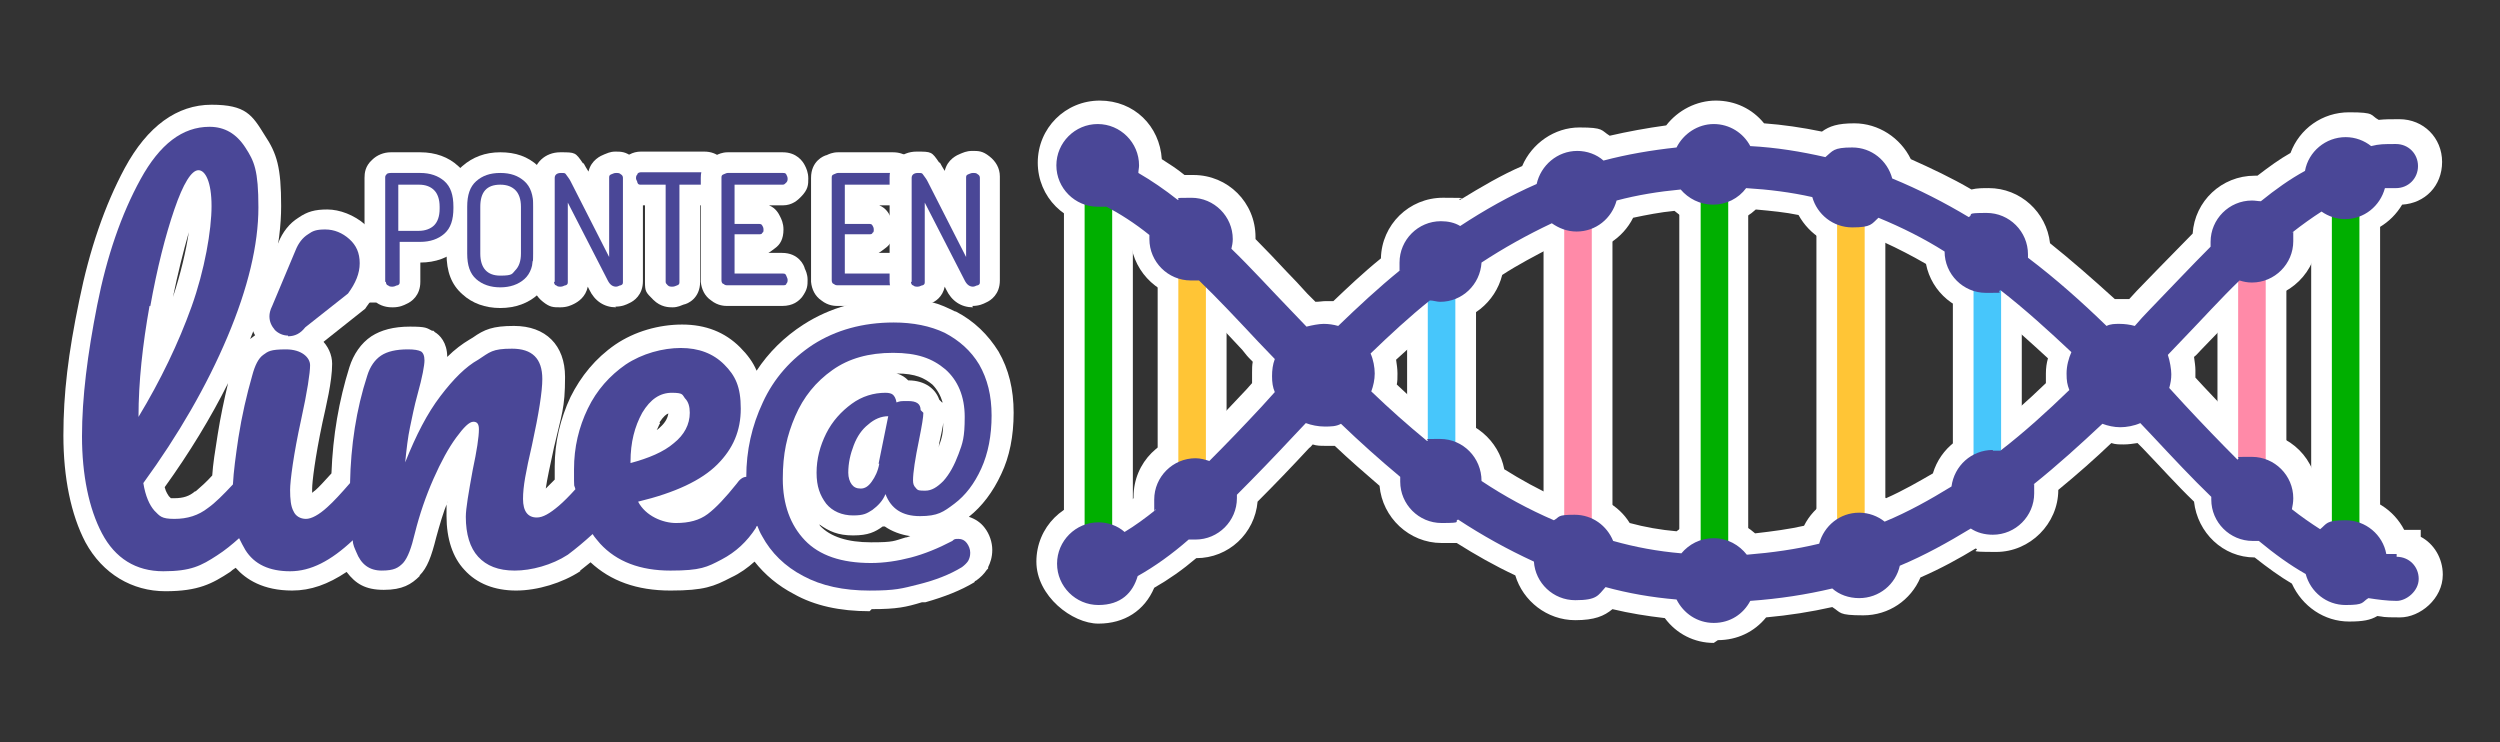<?xml version="1.0" encoding="UTF-8"?>
<svg id="Capa_1" xmlns="http://www.w3.org/2000/svg" version="1.1" viewBox="0 0 362.8 107.7">
  <rect x="0" y="0" width="362.8" height="107.7" fill="#333333" stroke="none"/>
  <!-- Generator: Adobe Illustrator 29.3.1, SVG Export Plug-In . SVG Version: 2.1.0 Build 151)  -->
  <defs>
    <style>
      .st0 {
        fill: #d59f0f;
      }

      .st1 {
        fill: #00af00;
      }

      .st2 {
        fill: #fff;
      }

      .st3 {
        fill: #ffc536;
      }

      .st4 {
        fill: #ff8aa8;
      }

      .st5 {
        fill: #4a4797;
      }

      .st6 {
        display: none;
      }

      .st7 {
        fill: #1d1d1b;
      }

      .st8 {
        fill: #002b7a;
      }

      .st9 {
        fill: #47c6fb;
      }
    </style>
  </defs>
  <g id="Original" class="st6">
    <rect class="st9" x="207.2" y="36.5" width="4" height="34.8"/>
    <rect class="st4" x="227" y="29.6" width="4" height="48.5"/>
    <rect class="st1" x="246.8" y="25.7" width="4" height="54.9"/>
    <rect class="st3" x="266.6" y="25.7" width="4" height="55.8"/>
    <rect class="st9" x="286.4" y="36.2" width="4" height="35.2"/>
    <rect class="st1" x="157.4" y="27.1" width="4" height="54.3"/>
    <rect class="st3" x="171" y="34.4" width="4" height="39.7"/>
    <rect class="st1" x="338.4" y="27.2" width="4" height="54.3"/>
    <rect class="st4" x="324.8" y="34.6" width="4" height="39.7"/>
    <path class="st5" d="M347.8,80.4c-10.1,0-19.6-10.1-30.7-21.8-1.5-1.6-3.1-3.2-4.6-4.9,1.5-1.5,2.9-3,4.3-4.5,11.1-11.8,20.7-22,31.1-22s3.2-1.4,3.2-3.2-1.4-3.2-3.2-3.2c-13.1,0-23.6,11.2-35.8,24.1-1.3,1.4-2.7,2.9-4.1,4.3-14.4-14.4-32.3-28.4-57.9-28.4s-43.7,14.2-58.1,28.7c-1.5-1.6-3-3.1-4.5-4.7-10.2-10.9-19.3-20.5-29.7-23.1s-2.1,6.1-.4,6.6c8.2,2.7,16.3,11.3,25.3,20.9,1.5,1.6,3.1,3.2,4.6,4.9-1.5,1.5-2.9,3-4.3,4.5-10,10.7-18.8,20-28,21.7-1,.2,1.7,6.4,4,5.7,10-3.1,18.8-12.5,28.7-23,1.3-1.4,2.7-2.9,4.1-4.3,14.4,14.4,32.3,28.4,57.9,28.4s43.7-14.2,58.1-28.7c1.5,1.6,3,3.1,4.5,4.7,12.1,12.8,22.5,23.9,35.4,23.9s3.2-1.4,3.2-3.2-1.4-3.2-3.2-3.2v-.2ZM249.8,80.6c-23.3,0-39.6-12.7-53.4-26.6,13.8-13.9,30.1-26.9,53.6-26.9s39.6,12.7,53.4,26.6c-13.8,13.9-30.1,26.9-53.6,26.9h0Z"/>
    <circle class="st5" cx="159.4" cy="23.6" r="6"/>
    <circle class="st5" cx="173" cy="34.4" r="6"/>
    <circle class="st5" cx="340.4" cy="25.7" r="6"/>
    <circle class="st5" cx="326.9" cy="34.8" r="6"/>
    <circle class="st5" cx="209.2" cy="37.7" r="6"/>
    <circle class="st5" cx="248.8" cy="23.6" r="6"/>
    <circle class="st5" cx="229" cy="27.6" r="6"/>
    <circle class="st5" cx="268.9" cy="27" r="6"/>
    <circle class="st5" cx="288.4" cy="36.5" r="6"/>
    <circle class="st5" cx="289.2" cy="71.3" r="6"/>
    <circle class="st5" cx="248.8" cy="84.1" r="6"/>
    <circle class="st5" cx="269.9" cy="80.4" r="6"/>
    <circle class="st5" cx="228.7" cy="80.8" r="6"/>
    <circle class="st5" cx="209.2" cy="69.7" r="6"/>
    <circle class="st5" cx="340.4" cy="81.5" r="6"/>
    <circle class="st5" cx="326.9" cy="72.3" r="6"/>
    <circle class="st5" cx="159.4" cy="81.5" r="6"/>
    <circle class="st5" cx="173.5" cy="72.1" r="6"/>
    <circle class="st5" cx="192.2" cy="54.2" r="7.5"/>
    <circle class="st5" cx="307.6" cy="54.2" r="7.5"/>
    <g>
      <path class="st5" d="M38.6,67.7c.3.5.5,1.3.5,2.3,0,1.8-.4,3.2-1.3,4.2-2,2.4-4.1,4.4-6.4,5.9-2.3,1.5-4.9,2.3-7.8,2.3s-7-1.8-8.9-5.5c-1.9-3.6-2.9-8.3-2.9-14.1s.7-11.9,2.2-19c1.4-7.1,3.5-13.2,6.3-18.3,2.8-5.1,6.1-7.6,10-7.6s3.9,1,5.2,3,1.9,4.9,1.9,8.7c0,5.4-1.5,11.7-4.5,18.8s-7.1,14.2-12.2,21.2c.3,1.9.8,3.2,1.6,4,.7.8,1.7,1.2,2.9,1.2,1.9,0,3.5-.5,4.9-1.6s3.2-2.9,5.4-5.5c.5-.6,1.2-1,1.8-1s1.1.3,1.4.8v.2ZM25.3,30.4c-1.3,3.8-2.5,8.5-3.5,14.1s-1.5,11-1.6,16.1c3.2-5.3,5.8-10.7,7.7-16,1.9-5.3,2.9-10.2,2.9-14.6s-.6-5.2-1.9-5.2-2.2,1.9-3.5,5.7h0Z"/>
      <path class="st5" d="M35.5,79.3c-1.3-2.1-2-4.9-2-8.3s.3-4.7.8-7.9c.5-3.2,1.2-6.2,2-9,.4-1.5,1-2.5,1.6-3,.7-.5,1.8-.8,3.3-.8,2.3,0,3.5.8,3.5,2.3s-.4,3.8-1.3,7.9c-1.1,5-1.6,8.4-1.6,10.2s.2,2.4.5,3.1c.4.7,1,1.1,1.8,1.1s1.8-.6,3.1-1.7c1.2-1.1,2.9-2.9,4.9-5.4.5-.6,1.2-1,1.8-1s1.1.3,1.4.8.5,1.3.5,2.3c0,1.8-.4,3.2-1.3,4.2-4.5,5.5-8.7,8.3-12.6,8.3s-5.1-1-6.5-3.1h0Z"/>
      <path class="st5" d="M51.6,79.7c-.7-1.8-1.1-4.7-1.1-8.7,0-5.9.8-11.5,2.5-16.9.4-1.3,1.1-2.3,2-2.9.9-.6,2.2-.9,3.9-.9s1.5,0,1.9.3.5.7.5,1.3-.3,2.4-1,4.9c-.5,1.8-.8,3.4-1.1,4.8-.3,1.4-.5,3-.7,5.1,1.5-3.9,3.2-7.1,5.1-9.6s3.7-4.2,5.5-5.3c1.8-1,3.4-1.6,4.9-1.6,3,0,4.4,1.5,4.4,4.4s-.5,5-1.5,9.6c-.9,4-1.3,6.6-1.3,7.8,0,1.8.7,2.7,2,2.7s2-.6,3.2-1.7c1.3-1.1,2.9-2.9,5-5.4.5-.6,1.2-1,1.8-1s1.1.3,1.4.8.5,1.3.5,2.3c0,1.8-.4,3.2-1.3,4.2-2,2.4-4.1,4.4-6.3,5.9-2.3,1.5-4.8,2.3-7.7,2.3s-4.1-.7-5.3-2c-1.2-1.3-1.8-3.3-1.8-5.8s.3-3.5,1-6.8c.6-2.9.9-4.8.9-5.9s-.3-1.1-.7-1.1-1.4.8-2.5,2.3c-1.1,1.5-2.2,3.5-3.3,6s-2,5.1-2.7,7.9c-.5,2.1-1.1,3.6-1.7,4.3-.7.8-1.7,1.1-3.1,1.1s-2.9-.9-3.7-2.7l.3.3Z"/>
      <path class="st5" d="M110.1,69.8c.3.5.5,1.3.5,2.3,0,1.6-.4,3-1.2,4.2-1.3,2-2.9,3.5-5,4.6s-4.5,1.6-7.4,1.6c-4.4,0-7.8-1.3-10.2-3.9-2.4-2.6-3.6-6.2-3.6-10.6s.7-6.1,2-8.8,3.2-4.9,5.5-6.4c2.3-1.6,5-2.4,8-2.4s4.8.8,6.3,2.4c1.6,1.6,2.4,3.7,2.4,6.4s-1.1,5.8-3.4,8.1-6.1,4-11.5,5.4c1.1,2.1,2.9,3.1,5.5,3.1s3.4-.4,4.6-1.3,2.6-2.3,4.2-4.4c.5-.7,1.2-1,1.8-1s1.1.3,1.4.8h0ZM93.2,59.9c-1.2,2-1.7,4.3-1.7,7.1h0c2.7-.5,4.8-1.5,6.3-2.7,1.5-1.3,2.3-2.8,2.3-4.4s-.2-1.6-.7-2.1-1.1-.8-1.9-.8c-1.7,0-3.1,1-4.3,2.9Z"/>
    </g>
    <path class="st5" d="M116.2,83.2c-2.6-1.4-4.6-3.3-6-5.8-1.3-2.4-2-5.2-2-8.2s.8-7.6,2.4-11,4-6.2,7.3-8.4c3.2-2.1,7.1-3.2,11.7-3.2s5.3.5,7.4,1.5c2.1,1,3.8,2.6,5,4.6s1.8,4.5,1.8,7.4-.5,5.4-1.5,7.7c-1,2.2-2.3,3.9-3.9,5.1-1.6,1.2-3.3,1.8-5,1.8-2.6,0-4.2-1.1-5-3.2-.5,1-1.1,1.8-1.9,2.3-.8.6-1.7.8-2.8.8-1.7,0-3-.6-3.9-1.7s-1.4-2.6-1.4-4.5.5-3.9,1.4-5.7,2.2-3.2,3.7-4.3,3.2-1.6,4.9-1.6.9,0,1.1.3c.2.2.3.6.5,1.1.5,0,1.1-.2,1.7-.2,1.2,0,1.8.4,1.8,1.3s-.2,1.8-.6,3.8c-.6,2.9-.9,4.9-.9,6s.1.8.4,1.1c.3.3.7.4,1.4.4s1.7-.5,2.6-1.4c.9-.9,1.6-2.2,2.2-3.9.6-1.6.9-3.4.9-5.4,0-3-.9-5.3-2.8-6.9-1.8-1.6-4.4-2.4-7.6-2.4s-6.4.8-8.8,2.5-4.2,3.9-5.4,6.7c-1.2,2.8-1.8,5.8-1.8,9.1s1.1,6.7,3.2,8.9c2.1,2.2,5.3,3.3,9.6,3.3s3.9-.3,5.8-.8c1.9-.5,3.9-1.3,6-2.4.3-.2.6-.3.9-.3.5,0,.9.2,1.2.6s.5.9.5,1.4-.1.8-.3,1.2c-.2.4-.5.7-.9.9-1.8,1.1-3.9,2-6.3,2.5-2.4.6-4.7.9-7.1.9-3.7,0-6.9-.7-9.6-2.1v.2ZM126.5,69.9c.5-.7.9-1.5,1.1-2.6l1.4-6.9c-1.1,0-2,.4-2.9,1.2s-1.6,1.8-2.1,3c-.5,1.3-.8,2.6-.8,4s.2,1.4.5,1.7c.3.4.7.6,1.3.6s1.1-.3,1.6-1h0Z"/>
    <g>
      <path class="st5" d="M55.9,40.9v-15.1c0-.2,0-.3.2-.5,0-.1.3-.2.6-.2h4.3c1.4,0,2.6.4,3.5,1.2.9.8,1.3,2,1.3,3.7v.2c0,1.7-.4,2.9-1.3,3.7s-2.1,1.2-3.5,1.2h-3v5.8c0,.2,0,.4-.3.5-.2,0-.4.2-.7.2s-.5,0-.7-.2c-.2,0-.3-.3-.3-.5h0ZM57.8,33.5h3c.9,0,1.7-.3,2.2-.8s.8-1.3.8-2.4v-.3c0-1.1-.3-1.9-.8-2.4s-1.2-.8-2.2-.8h-3s0,6.7,0,6.7Z"/>
      <path class="st5" d="M67.8,36.8v-6.8c0-1.7.4-2.9,1.3-3.7.9-.8,2-1.2,3.5-1.2s2.6.4,3.5,1.2c.9.8,1.3,2,1.3,3.7v6.8c0,1.7-.4,2.9-1.3,3.7s-2.1,1.2-3.5,1.2-2.6-.4-3.5-1.2-1.3-2-1.3-3.7ZM69.7,36.8c0,2.1,1,3.2,2.9,3.2s1.7-.3,2.2-.8.8-1.3.8-2.4v-6.8c0-1.1-.3-1.9-.8-2.4s-1.2-.8-2.2-.8c-2,0-2.9,1.1-2.9,3.2,0,0,0,6.8,0,6.8Z"/>
      <path class="st5" d="M80.5,40.9v-15.1c0-.4.3-.7.9-.7s.6,0,.8.3.4.5.6.9l5.6,11v-11.5c0-.2,0-.4.3-.5s.4-.2.7-.2.5,0,.7.2c.2.1.3.3.3.5v15.1c0,.2,0,.4-.3.5-.2,0-.4.2-.7.2-.5,0-.9-.3-1.2-.9l-5.8-11.3v11.5c0,.2,0,.4-.3.5-.2,0-.4.2-.7.2s-.5,0-.7-.2c-.2,0-.3-.3-.3-.5h0Z"/>
      <path class="st5" d="M92.3,25.9c0-.2,0-.4.2-.6,0-.2.3-.3.5-.3h9.2c.2,0,.4,0,.5.3,0,.2.2.4.2.6s0,.4-.2.6c0,.2-.3.3-.5.3h-3.6v14.1c0,.2,0,.4-.3.5s-.4.2-.7.2-.5,0-.7-.2-.3-.3-.3-.5v-14.1h-3.6c-.2,0-.4,0-.5-.3,0-.2-.2-.4-.2-.6Z"/>
      <path class="st5" d="M104.7,40.9v-15.1c0-.2,0-.4.3-.5s.4-.2.6-.2h8c.2,0,.4,0,.5.2s.2.4.2.6,0,.4-.2.6-.3.3-.5.3h-7v5.7h3.5c.2,0,.4,0,.5.2s.2.3.2.6,0,.4-.2.5c0,.2-.3.2-.5.2h-3.5v5.7h7c.2,0,.4,0,.5.3s.2.4.2.6,0,.4-.2.6c0,.2-.3.2-.5.2h-8c-.2,0-.4,0-.6-.2-.2,0-.3-.3-.3-.5v.2Z"/>
      <path class="st5" d="M120.7,40.9v-15.1c0-.2,0-.4.3-.5s.4-.2.6-.2h8c.2,0,.4,0,.5.2s.2.4.2.6,0,.4-.2.6-.3.3-.5.3h-7v5.7h3.5c.2,0,.4,0,.5.2s.2.3.2.6,0,.4-.2.5c0,.2-.3.2-.5.2h-3.5v5.7h7c.2,0,.4,0,.5.3s.2.4.2.6,0,.4-.2.6c-.1.2-.3.2-.5.2h-8c-.2,0-.4,0-.6-.2-.2,0-.3-.3-.3-.5v.2Z"/>
      <path class="st5" d="M132.3,40.9v-15.1c0-.4.3-.7.9-.7s.6,0,.8.3.4.5.6.9l5.6,11v-11.5c0-.2,0-.4.3-.5s.4-.2.7-.2.5,0,.7.2c.2.1.3.3.3.5v15.1c0,.2,0,.4-.3.5-.2,0-.4.2-.7.2-.5,0-.9-.3-1.2-.9l-5.8-11.3v11.5c0,.2,0,.4-.3.5-.2,0-.4.2-.7.2s-.5,0-.7-.2c-.2,0-.3-.3-.3-.5h0Z"/>
    </g>
    <path class="st5" d="M39.9,48c-.5-.5-.8-1.2-.8-2s0-.9.4-1.5l3.4-8.1c.5-1,1.1-1.8,1.8-2.3s1.6-.7,2.5-.7,2.5.5,3.5,1.4,1.5,2.1,1.5,3.5-.6,2.9-1.7,4.4l-6.2,4.9c-.7.9-1.5,1.3-2.5,1.3s-1.4-.3-1.9-.8h0Z"/>
  </g>
  <g id="Blanco" class="st6">
    <path class="st2" d="M347.8,80.4h-1.5c-.4-2.1-1.9-3.8-3.9-4.5V31.3c1.9-.7,3.3-2.2,3.8-4.1h1.6c1.8,0,3.2-1.4,3.2-3.2s-1.4-3.2-3.2-3.2-2.4,0-3.6.3c-1-.8-2.3-1.3-3.7-1.3-2.9,0-5.4,2.1-5.9,4.9-2.2,1.2-4.3,2.7-6.4,4.4-.4,0-.8-.1-1.3-.1-3.3,0-6,2.7-6,6s0,.5,0,.7c-2.9,2.9-5.8,6-8.9,9.2-.7.7-1.4,1.5-2.1,2.3-.7-.2-1.5-.3-2.2-.3s-1.3,0-1.9.3c-3.5-3.4-7.3-6.8-11.4-9.9v-.5c0-3.3-2.7-6-6-6s-1.8.2-2.6.6c-3.5-2.1-7.2-4-11.1-5.6-.7-2.6-3-4.5-5.8-4.5s-2.8.5-3.9,1.4c-3.5-.8-7.1-1.4-10.9-1.6-1-1.9-3-3.2-5.3-3.2s-4.4,1.4-5.4,3.4c-3.7.4-7.2,1-10.6,1.9-1-.9-2.4-1.4-3.8-1.4-2.9,0-5.3,2.1-5.9,4.8-3.9,1.7-7.6,3.8-11.1,6.1-.8-.5-1.8-.7-2.8-.7-3.3,0-6,2.7-6,6s0,.8.1,1.1c-3.2,2.6-6.1,5.3-9,8.1-.7-.2-1.4-.3-2.1-.3s-1.7.2-2.5.4c-.8-.8-1.5-1.6-2.3-2.4-3-3.1-5.8-6.2-8.6-8.9.1-.4.2-.9.2-1.4,0-3.3-2.7-6-6-6s-1.3.1-2,.3c-1.9-1.5-3.8-2.8-5.7-3.9,0-.4.1-.7.1-1.1,0-3.3-2.7-6-6-6s-6,2.7-6,6,1.7,4.8,4,5.7v46.5c-2.3.8-4,3-4,5.7s2.7,6,6,6,5-1.8,5.7-4.2c2.5-1.4,5-3.2,7.4-5.3h1c3.3,0,6-2.7,6-6s0-.3,0-.5c2.7-2.7,5.5-5.6,8.3-8.6.6-.6,1.1-1.2,1.7-1.8.8.3,1.8.5,2.7.5s1.7,0,2.4-.4c2.7,2.6,5.6,5.2,8.6,7.7v.7c0,3.3,2.7,6,6,6s1.7-.2,2.4-.5c3.5,2.3,7.1,4.3,11,6.1.2,3.1,2.8,5.6,6,5.6s3.3-.7,4.4-1.9c3.3.9,6.7,1.5,10.3,1.8,1,2,3,3.4,5.4,3.4s4.3-1.3,5.3-3.2c4.2-.3,8.1-.9,11.9-1.8,1,.9,2.4,1.4,3.9,1.4,2.9,0,5.3-2,5.9-4.7,3.6-1.5,7-3.4,10.3-5.4.9.6,2,.9,3.2.9,3.3,0,6-2.7,6-6s0-.9-.1-1.3c3.5-2.8,6.8-5.8,10-8.8.8.3,1.7.5,2.6.5s2-.2,2.9-.6c.6.6,1.2,1.3,1.8,1.9,2.9,3.1,5.7,6.1,8.5,8.8v.4c0,3.3,2.7,6,6,6s.6,0,.9,0c2.3,1.9,4.5,3.5,6.8,4.8.7,2.6,3,4.5,5.8,4.5s2.3-.4,3.3-1c1.3.2,2.7.4,4.1.4s3.2-1.4,3.2-3.2-1.4-3.2-3.2-3.2v-.4ZM167.7,73.6c-1.5,1.2-3,2.3-4.5,3.2-.5-.4-1.2-.8-1.8-1V30c1.9,1,3.7,2.3,5.6,3.8v.6c0,2.6,1.7,4.8,4,5.7v26.6c-2,1-3.4,3-3.4,5.4s0,1,.2,1.5h-.1ZM185.1,56.5c-.6.7-1.3,1.4-1.9,2.1-2.6,2.8-5.1,5.4-7.6,7.9-.2,0-.4,0-.6-.2v-25.2c2.5,2.5,5.1,5.3,7.8,8.1.8.8,1.6,1.7,2.4,2.5-.3.8-.4,1.6-.4,2.5s.1,1.6.4,2.3h0ZM199.3,56.8c.3-.8.5-1.7.5-2.6s-.2-2-.6-2.9c2.6-2.5,5.3-5,8.1-7.3v19.9c-2.8-2.3-5.4-4.7-8-7.1ZM215.2,69.8h0c0-2.7-1.7-4.9-4-5.8v-20.6c2.2-.8,3.9-2.9,4-5.4,3.2-2.1,6.6-4,10.2-5.7.5.4,1,.6,1.6.8v41.8c-.5,0-.9.3-1.3.5-3.7-1.6-7.2-3.5-10.5-5.7h0ZM244.1,80.3c-3.5-.3-6.7-.9-9.9-1.8-.6-1.5-1.8-2.7-3.2-3.3v-42c1.9-.7,3.3-2.2,3.8-4.2,3-.8,6.1-1.3,9.3-1.6.7.8,1.6,1.5,2.7,1.9v49.1c-1.1.4-2,1-2.7,1.9h0ZM264.1,78.9c-3.3.8-6.8,1.3-10.5,1.6-.7-.9-1.7-1.6-2.8-2V29.3c1.1-.4,2.1-1.1,2.8-2,3.3.2,6.5.6,9.6,1.3.5,1.8,1.8,3.2,3.5,3.9v42.9c-1.2.8-2.1,2-2.5,3.5h-.1ZM283.2,70.6c-3.1,1.9-6.3,3.7-9.7,5.1-.8-.7-1.9-1.1-3-1.2v-41.8c.8-.2,1.6-.6,2.2-1.1,3.4,1.4,6.6,3,9.6,4.9,0,2.6,1.7,4.8,4,5.7v23.9c-1.7.9-2.9,2.6-3.2,4.6h.1ZM300.5,56.6c-3.2,3.1-6.5,6.1-10,8.8h0v-23.3h0c3.6,2.8,7,5.9,10.3,9-.4.9-.7,2-.7,3.1s.1,1.6.4,2.4h0ZM317.1,58.6c-.7-.8-1.5-1.6-2.2-2.4.2-.7.3-1.3.3-2s-.2-1.9-.5-2.8c.7-.7,1.4-1.5,2.1-2.2,2.8-3,5.5-5.8,8.1-8.5v25.9h0c-2.5-2.5-5.1-5.2-7.7-8h0ZM332.7,73.8c.1-.5.2-1,.2-1.6,0-2.6-1.7-4.8-4-5.7v-26.1c2.3-.8,4-3,4-5.7s0-.8-.1-1.3c1.4-1.1,2.8-2.1,4.2-3,.4.3.9.5,1.4.7v44.5c-.6.2-1.2.5-1.7.9-1.4-.9-2.7-1.8-4.1-2.9v.2Z"/>
    <g>
      <path class="st2" d="M55.9,40.9v-15.1c0-.2,0-.3.2-.5,0-.1.3-.2.6-.2h4.3c1.4,0,2.6.4,3.5,1.2.9.8,1.3,2,1.3,3.7v.2c0,1.7-.4,2.9-1.3,3.7s-2.1,1.2-3.5,1.2h-3v5.8c0,.2,0,.4-.3.5-.2,0-.4.2-.7.2s-.5,0-.7-.2c-.2,0-.3-.3-.3-.5h0ZM57.8,33.5h3c.9,0,1.7-.3,2.2-.8s.8-1.3.8-2.4v-.3c0-1.1-.3-1.9-.8-2.4s-1.2-.8-2.2-.8h-3s0,6.7,0,6.7Z"/>
      <path class="st2" d="M67.8,36.8v-6.8c0-1.7.4-2.9,1.3-3.7.9-.8,2-1.2,3.5-1.2s2.6.4,3.5,1.2c.9.8,1.3,2,1.3,3.7v6.8c0,1.7-.4,2.9-1.3,3.7s-2.1,1.2-3.5,1.2-2.6-.4-3.5-1.2-1.3-2-1.3-3.7ZM69.7,36.8c0,2.1,1,3.2,2.9,3.2s1.7-.3,2.2-.8.8-1.3.8-2.4v-6.8c0-1.1-.3-1.9-.8-2.4s-1.2-.8-2.2-.8c-2,0-2.9,1.1-2.9,3.2,0,0,0,6.8,0,6.8Z"/>
      <path class="st2" d="M80.5,40.9v-15.1c0-.4.3-.7.9-.7s.6,0,.8.3.4.5.6.9l5.6,11v-11.5c0-.2,0-.4.3-.5s.4-.2.7-.2.5,0,.7.2c.2.1.3.3.3.5v15.1c0,.2,0,.4-.3.5-.2,0-.4.2-.7.2-.5,0-.9-.3-1.2-.9l-5.8-11.3v11.5c0,.2,0,.4-.3.5-.2,0-.4.2-.7.2s-.5,0-.7-.2c-.2,0-.3-.3-.3-.5h0Z"/>
      <path class="st2" d="M92.3,25.9c0-.2,0-.4.2-.6,0-.2.3-.3.5-.3h9.2c.2,0,.4,0,.5.3,0,.2.2.4.2.6s0,.4-.2.6c0,.2-.3.3-.5.3h-3.6v14.1c0,.2,0,.4-.3.5s-.4.2-.7.2-.5,0-.7-.2-.3-.3-.3-.5v-14.1h-3.6c-.2,0-.4,0-.5-.3,0-.2-.2-.4-.2-.6Z"/>
      <path class="st2" d="M104.7,40.9v-15.1c0-.2,0-.4.3-.5s.4-.2.6-.2h8c.2,0,.4,0,.5.2s.2.4.2.6,0,.4-.2.6-.3.3-.5.3h-7v5.7h3.5c.2,0,.4,0,.5.2s.2.3.2.6,0,.4-.2.5c0,.2-.3.2-.5.2h-3.5v5.7h7c.2,0,.4,0,.5.3s.2.4.2.6,0,.4-.2.6c0,.2-.3.2-.5.2h-8c-.2,0-.4,0-.6-.2-.2,0-.3-.3-.3-.5v.2Z"/>
      <path class="st2" d="M120.7,40.9v-15.1c0-.2,0-.4.3-.5s.4-.2.6-.2h8c.2,0,.4,0,.5.2s.2.4.2.6,0,.4-.2.6-.3.3-.5.3h-7v5.7h3.5c.2,0,.4,0,.5.2s.2.3.2.6,0,.4-.2.5c0,.2-.3.2-.5.2h-3.5v5.7h7c.2,0,.4,0,.5.3s.2.4.2.6,0,.4-.2.6c-.1.2-.3.2-.5.2h-8c-.2,0-.4,0-.6-.2-.2,0-.3-.3-.3-.5v.2Z"/>
      <path class="st2" d="M132.3,40.9v-15.1c0-.4.3-.7.9-.7s.6,0,.8.3.4.5.6.9l5.6,11v-11.5c0-.2,0-.4.3-.5s.4-.2.7-.2.5,0,.7.2c.2.1.3.3.3.5v15.1c0,.2,0,.4-.3.5-.2,0-.4.2-.7.2-.5,0-.9-.3-1.2-.9l-5.8-11.3v11.5c0,.2,0,.4-.3.5-.2,0-.4.2-.7.2s-.5,0-.7-.2c-.2,0-.3-.3-.3-.5h0Z"/>
    </g>
    <g>
      <path class="st2" d="M133.6,59.5c0-.9-.6-1.3-1.8-1.3s-1.1,0-1.7.2c-.1-.6-.3-.9-.5-1.1-.2-.2-.6-.3-1.1-.3-1.7,0-3.4.5-4.9,1.6s-2.8,2.5-3.7,4.3c-.9,1.8-1.4,3.7-1.4,5.7s.5,3.3,1.4,4.5c.9,1.1,2.3,1.7,3.9,1.7s2-.3,2.8-.8c.8-.6,1.5-1.3,1.9-2.3.8,2.1,2.4,3.2,5,3.2s3.4-.6,5-1.8c1.6-1.2,2.9-2.9,3.9-5.1s1.5-4.8,1.5-7.7-.6-5.3-1.8-7.4c-1.2-2-2.9-3.5-5-4.6-2.1-1-4.6-1.5-7.4-1.5-4.5,0-8.4,1.1-11.7,3.2-3.2,2.1-5.7,4.9-7.3,8.4-1.6,3.4-2.4,7-2.4,10.8-.5,0-1,.4-1.4,1-1.6,2-3,3.5-4.2,4.4s-2.7,1.3-4.6,1.3-4.4-1-5.5-3.1c5.4-1.3,9.2-3.1,11.5-5.4s3.4-4.9,3.4-8.1-.8-4.8-2.4-6.4c-1.6-1.6-3.7-2.4-6.3-2.4s-5.6.8-8,2.4c-2.3,1.6-4.2,3.7-5.5,6.4s-2,5.6-2,8.8,0,2,.2,2.9c-.9,1-1.7,1.8-2.4,2.4-1.3,1.1-2.3,1.7-3.2,1.7-1.3,0-2-.9-2-2.7s.4-3.9,1.3-7.8c1-4.6,1.5-7.8,1.5-9.6,0-3-1.5-4.4-4.4-4.4s-3.2.5-4.9,1.6c-1.8,1-3.6,2.8-5.5,5.3s-3.5,5.6-5.1,9.6c.2-2,.4-3.7.7-5.1.3-1.4.6-3,1.1-4.8.7-2.5,1-4.2,1-4.9s-.2-1.1-.5-1.3c-.4-.2-1-.3-1.9-.3-1.7,0-3,.3-3.9.9-.9.6-1.6,1.6-2,2.9-1.6,4.9-2.4,10.2-2.5,15.6-1.3,1.5-2.4,2.7-3.3,3.5-1.2,1.1-2.3,1.7-3.1,1.7s-1.5-.4-1.8-1.1c-.4-.7-.5-1.8-.5-3.1s.5-5.2,1.6-10.2c.9-4.1,1.3-6.8,1.3-7.9s-1.2-2.3-3.5-2.3-2.6.3-3.3.8-1.2,1.5-1.6,3c-.8,2.8-1.5,5.8-2,9-.4,2.7-.7,4.9-.8,6.8-1.4,1.5-2.6,2.7-3.6,3.4-1.4,1.1-3,1.6-4.9,1.6s-2.1-.4-2.9-1.2c-.7-.8-1.3-2.1-1.6-4,5.1-7,9.2-14.1,12.2-21.2,3-7.1,4.5-13.4,4.5-18.8s-.6-6.7-1.9-8.7c-1.3-2-3-3-5.2-3-3.9,0-7.2,2.5-10,7.6s-4.9,11.2-6.3,18.3c-1.4,7.1-2.2,13.4-2.2,19s1,10.5,2.9,14.1,4.9,5.5,8.9,5.5,5.5-.8,7.8-2.3c1.1-.7,2.2-1.6,3.2-2.5.3.6.6,1.2.9,1.7,1.3,2.1,3.5,3.1,6.5,3.1s5.9-1.5,9.1-4.5c0,.7.3,1.2.5,1.7.7,1.8,1.9,2.7,3.7,2.7s2.4-.4,3.1-1.1c.7-.8,1.2-2.2,1.7-4.3.7-2.8,1.6-5.4,2.7-7.9,1.1-2.5,2.2-4.5,3.3-6s1.9-2.3,2.5-2.3.8.4.8,1.1c0,1.1-.3,3.1-.9,5.9-.6,3.3-1,5.6-1,6.8,0,2.5.6,4.5,1.8,5.8s2.9,2,5.3,2,5.4-.8,7.7-2.3c1.2-.9,2.4-1.9,3.6-3,.3.5.7.9,1.1,1.4,2.4,2.6,5.8,3.9,10.2,3.9s5.3-.5,7.4-1.6,3.7-2.6,5-4.6c0,0,0-.2.2-.3.2.5.4,1,.7,1.5,1.3,2.4,3.3,4.4,6,5.8,2.6,1.4,5.8,2.1,9.6,2.1s4.7-.3,7.1-.9,4.5-1.4,6.3-2.5c.4-.3.7-.6.9-.9.2-.4.3-.7.3-1.2s-.2-1-.5-1.4-.7-.6-1.2-.6-.6,0-.9.3c-2.1,1.1-4.1,1.9-6,2.4s-3.9.8-5.8.8c-4.3,0-7.5-1.1-9.6-3.3-2.1-2.2-3.2-5.2-3.2-8.9s.6-6.3,1.8-9.1c1.2-2.8,3-5,5.4-6.7s5.3-2.5,8.8-2.5,5.7.8,7.6,2.4c1.8,1.6,2.8,3.9,2.8,6.9s-.3,3.8-.9,5.4c-.6,1.6-1.3,2.9-2.2,3.9-.9.9-1.7,1.4-2.6,1.4s-1.1,0-1.4-.4c-.3-.3-.4-.6-.4-1.1,0-1.1.3-3.1.9-6,.4-2,.6-3.2.6-3.8l-.4-.4ZM127.6,67.3c-.2,1.1-.6,1.9-1.1,2.6s-1,1-1.6,1-1-.2-1.3-.6-.5-1-.5-1.7c0-1.4.3-2.7.8-4,.5-1.3,1.2-2.3,2.1-3,.9-.8,1.9-1.2,2.9-1.2l-1.4,6.9h.1ZM21.8,44.5c1-5.6,2.2-10.3,3.5-14.1,1.3-3.8,2.5-5.7,3.5-5.7s1.9,1.7,1.9,5.2-1,9.3-2.9,14.6-4.5,10.7-7.7,16c0-5.1.6-10.5,1.6-16.1h.1ZM91.5,67c0-2.8.6-5.1,1.7-7.1,1.2-2,2.6-2.9,4.3-2.9s1.5.3,1.9.8c.5.5.7,1.2.7,2.1,0,1.7-.8,3.2-2.3,4.4-1.5,1.3-3.7,2.2-6.3,2.9h0v-.2Z"/>
      <path class="st2" d="M41.8,48.8c1,0,1.8-.4,2.5-1.3l6.2-4.9c1.1-1.5,1.7-2.9,1.7-4.4s-.5-2.6-1.5-3.5-2.2-1.4-3.5-1.4-1.8.2-2.5.7c-.8.5-1.4,1.3-1.8,2.3l-3.4,8.1c-.3.6-.4,1.1-.4,1.5,0,.8.3,1.4.8,2,.5.5,1.2.8,1.9.8h0Z"/>
    </g>
  </g>
  <g id="Negro" class="st6">
    <path class="st7" d="M347.8,80.4h-1.5c-.4-2.1-1.9-3.8-3.9-4.5V31.3c1.9-.7,3.3-2.2,3.8-4.1h1.6c1.8,0,3.2-1.4,3.2-3.2s-1.4-3.2-3.2-3.2-2.4,0-3.6.3c-1-.8-2.3-1.3-3.7-1.3-2.9,0-5.4,2.1-5.9,4.9-2.2,1.2-4.3,2.7-6.4,4.4-.4,0-.8-.1-1.3-.1-3.3,0-6,2.7-6,6s0,.5,0,.7c-2.9,2.9-5.8,6-8.9,9.2-.7.7-1.4,1.5-2.1,2.3-.7-.2-1.5-.3-2.2-.3s-1.3,0-1.9.3c-3.5-3.4-7.3-6.8-11.4-9.9v-.5c0-3.3-2.7-6-6-6s-1.8.2-2.6.6c-3.5-2.1-7.2-4-11.1-5.6-.7-2.6-3-4.5-5.8-4.5s-2.8.5-3.9,1.4c-3.5-.8-7.1-1.4-10.9-1.6-1-1.9-3-3.2-5.3-3.2s-4.4,1.4-5.4,3.4c-3.7.4-7.2,1-10.6,1.9-1-.9-2.4-1.4-3.8-1.4-2.9,0-5.3,2.1-5.9,4.8-3.9,1.7-7.6,3.8-11.1,6.1-.8-.5-1.8-.7-2.8-.7-3.3,0-6,2.7-6,6s0,.8.1,1.1c-3.2,2.6-6.1,5.3-9,8.1-.7-.2-1.4-.3-2.1-.3s-1.7.2-2.5.4c-.8-.8-1.5-1.6-2.3-2.4-3-3.1-5.8-6.2-8.6-8.9.1-.4.2-.9.2-1.4,0-3.3-2.7-6-6-6s-1.3.1-2,.3c-1.9-1.5-3.8-2.8-5.7-3.9,0-.4.1-.7.1-1.1,0-3.3-2.7-6-6-6s-6,2.7-6,6,1.7,4.8,4,5.7v46.5c-2.3.8-4,3-4,5.7s2.7,6,6,6,5-1.8,5.7-4.2c2.5-1.4,5-3.2,7.4-5.3h1c3.3,0,6-2.7,6-6s0-.3,0-.5c2.7-2.7,5.5-5.6,8.3-8.6.6-.6,1.1-1.2,1.7-1.8.8.3,1.8.5,2.7.5s1.7,0,2.4-.4c2.7,2.6,5.6,5.2,8.6,7.7v.7c0,3.3,2.7,6,6,6s1.7-.2,2.4-.5c3.5,2.3,7.1,4.3,11,6.1.2,3.1,2.8,5.6,6,5.6s3.3-.7,4.4-1.9c3.3.9,6.7,1.5,10.3,1.8,1,2,3,3.4,5.4,3.4s4.3-1.3,5.3-3.2c4.2-.3,8.1-.9,11.9-1.8,1,.9,2.4,1.4,3.9,1.4,2.9,0,5.3-2,5.9-4.7,3.6-1.5,7-3.4,10.3-5.4.9.6,2,.9,3.2.9,3.3,0,6-2.7,6-6s0-.9-.1-1.3c3.5-2.8,6.8-5.8,10-8.8.8.3,1.7.5,2.6.5s2-.2,2.9-.6c.6.6,1.2,1.3,1.8,1.9,2.9,3.1,5.7,6.1,8.5,8.8v.4c0,3.3,2.7,6,6,6s.6,0,.9,0c2.3,1.9,4.5,3.5,6.8,4.8.7,2.6,3,4.5,5.8,4.5s2.3-.4,3.3-1c1.3.2,2.7.4,4.1.4s3.2-1.4,3.2-3.2-1.4-3.2-3.2-3.2v-.4ZM167.7,73.6c-1.5,1.2-3,2.3-4.5,3.2-.5-.4-1.2-.8-1.8-1V30c1.9,1,3.7,2.3,5.6,3.8v.6c0,2.6,1.7,4.8,4,5.7v26.6c-2,1-3.4,3-3.4,5.4s0,1,.2,1.5h-.1ZM185.1,56.5c-.6.7-1.3,1.4-1.9,2.1-2.6,2.8-5.1,5.4-7.6,7.9-.2,0-.4,0-.6-.2v-25.2c2.5,2.5,5.1,5.3,7.8,8.1.8.8,1.6,1.7,2.4,2.5-.3.8-.4,1.6-.4,2.5s.1,1.6.4,2.3h0ZM199.3,56.8c.3-.8.5-1.7.5-2.6s-.2-2-.6-2.9c2.6-2.5,5.3-5,8.1-7.3v19.9c-2.8-2.3-5.4-4.7-8-7.1ZM215.2,69.8h0c0-2.7-1.7-4.9-4-5.8v-20.6c2.2-.8,3.9-2.9,4-5.4,3.2-2.1,6.6-4,10.2-5.7.5.4,1,.6,1.6.8v41.8c-.5,0-.9.3-1.3.5-3.7-1.6-7.2-3.5-10.5-5.7h0ZM244.1,80.3c-3.5-.3-6.7-.9-9.9-1.8-.6-1.5-1.8-2.7-3.2-3.3v-42c1.9-.7,3.3-2.2,3.8-4.2,3-.8,6.1-1.3,9.3-1.6.7.8,1.6,1.5,2.7,1.9v49.1c-1.1.4-2,1-2.7,1.9h0ZM264.1,78.9c-3.3.8-6.8,1.3-10.5,1.6-.7-.9-1.7-1.6-2.8-2V29.3c1.1-.4,2.1-1.1,2.8-2,3.3.2,6.5.6,9.6,1.3.5,1.8,1.8,3.2,3.5,3.9v42.9c-1.2.8-2.1,2-2.5,3.5h-.1ZM283.2,70.6c-3.1,1.9-6.3,3.7-9.7,5.1-.8-.7-1.9-1.1-3-1.2v-41.8c.8-.2,1.6-.6,2.2-1.1,3.4,1.4,6.6,3,9.6,4.9,0,2.6,1.7,4.8,4,5.7v23.9c-1.7.9-2.9,2.6-3.2,4.6h.1ZM300.5,56.6c-3.2,3.1-6.5,6.1-10,8.8h0v-23.3h0c3.6,2.8,7,5.9,10.3,9-.4.9-.7,2-.7,3.1s.1,1.6.4,2.4h0ZM317.1,58.6c-.7-.8-1.5-1.6-2.2-2.4.2-.7.3-1.3.3-2s-.2-1.9-.5-2.8c.7-.7,1.4-1.5,2.1-2.2,2.8-3,5.5-5.8,8.1-8.5v25.9h0c-2.5-2.5-5.1-5.2-7.7-8h0ZM332.7,73.8c.1-.5.2-1,.2-1.6,0-2.6-1.7-4.8-4-5.7v-26.1c2.3-.8,4-3,4-5.7s0-.8-.1-1.3c1.4-1.1,2.8-2.1,4.2-3,.4.3.9.5,1.4.7v44.5c-.6.2-1.2.5-1.7.9-1.4-.9-2.7-1.8-4.1-2.9v.2Z"/>
    <g>
      <path class="st7" d="M55.9,40.9v-15.1c0-.2,0-.3.2-.5,0-.1.3-.2.6-.2h4.3c1.4,0,2.6.4,3.5,1.2.9.8,1.3,2,1.3,3.7v.2c0,1.7-.4,2.9-1.3,3.7s-2.1,1.2-3.5,1.2h-3v5.8c0,.2,0,.4-.3.5-.2,0-.4.2-.7.2s-.5,0-.7-.2c-.2,0-.3-.3-.3-.5h0ZM57.8,33.5h3c.9,0,1.7-.3,2.2-.8s.8-1.3.8-2.4v-.3c0-1.1-.3-1.9-.8-2.4s-1.2-.8-2.2-.8h-3s0,6.7,0,6.7Z"/>
      <path class="st7" d="M67.8,36.8v-6.8c0-1.7.4-2.9,1.3-3.7.9-.8,2-1.2,3.5-1.2s2.6.4,3.5,1.2c.9.8,1.3,2,1.3,3.7v6.8c0,1.7-.4,2.9-1.3,3.7s-2.1,1.2-3.5,1.2-2.6-.4-3.5-1.2-1.3-2-1.3-3.7ZM69.7,36.8c0,2.1,1,3.2,2.9,3.2s1.7-.3,2.2-.8.8-1.3.8-2.4v-6.8c0-1.1-.3-1.9-.8-2.4s-1.2-.8-2.2-.8c-2,0-2.9,1.1-2.9,3.2,0,0,0,6.8,0,6.8Z"/>
      <path class="st7" d="M80.5,40.9v-15.1c0-.4.3-.7.9-.7s.6,0,.8.3.4.5.6.9l5.6,11v-11.5c0-.2,0-.4.3-.5s.4-.2.7-.2.5,0,.7.2c.2.1.3.3.3.5v15.1c0,.2,0,.4-.3.5-.2,0-.4.2-.7.2-.5,0-.9-.3-1.2-.9l-5.8-11.3v11.5c0,.2,0,.4-.3.5-.2,0-.4.2-.7.2s-.5,0-.7-.2c-.2,0-.3-.3-.3-.5h0Z"/>
      <path class="st7" d="M92.3,25.9c0-.2,0-.4.2-.6,0-.2.3-.3.5-.3h9.2c.2,0,.4,0,.5.3,0,.2.2.4.2.6s0,.4-.2.6c0,.2-.3.3-.5.3h-3.6v14.1c0,.2,0,.4-.3.5s-.4.2-.7.2-.5,0-.7-.2-.3-.3-.3-.5v-14.1h-3.6c-.2,0-.4,0-.5-.3,0-.2-.2-.4-.2-.6Z"/>
      <path class="st7" d="M104.7,40.9v-15.1c0-.2,0-.4.3-.5s.4-.2.6-.2h8c.2,0,.4,0,.5.2s.2.4.2.6,0,.4-.2.6-.3.3-.5.3h-7v5.7h3.5c.2,0,.4,0,.5.2s.2.3.2.6,0,.4-.2.5c0,.2-.3.2-.5.2h-3.5v5.7h7c.2,0,.4,0,.5.3s.2.4.2.6,0,.4-.2.6c0,.2-.3.2-.5.2h-8c-.2,0-.4,0-.6-.2-.2,0-.3-.3-.3-.5v.2Z"/>
      <path class="st7" d="M120.7,40.9v-15.1c0-.2,0-.4.3-.5s.4-.2.6-.2h8c.2,0,.4,0,.5.2s.2.4.2.6,0,.4-.2.6-.3.3-.5.3h-7v5.7h3.5c.2,0,.4,0,.5.2s.2.3.2.6,0,.4-.2.5c0,.2-.3.2-.5.2h-3.5v5.7h7c.2,0,.4,0,.5.3s.2.4.2.6,0,.4-.2.6c-.1.2-.3.2-.5.2h-8c-.2,0-.4,0-.6-.2-.2,0-.3-.3-.3-.5v.2Z"/>
      <path class="st7" d="M132.3,40.9v-15.1c0-.4.3-.7.9-.7s.6,0,.8.3.4.5.6.9l5.6,11v-11.5c0-.2,0-.4.3-.5s.4-.2.7-.2.5,0,.7.2c.2.1.3.3.3.5v15.1c0,.2,0,.4-.3.5-.2,0-.4.2-.7.2-.5,0-.9-.3-1.2-.9l-5.8-11.3v11.5c0,.2,0,.4-.3.5-.2,0-.4.2-.7.2s-.5,0-.7-.2c-.2,0-.3-.3-.3-.5h0Z"/>
    </g>
    <g>
      <path class="st7" d="M133.6,59.5c0-.9-.6-1.3-1.8-1.3s-1.1,0-1.7.2c-.1-.6-.3-.9-.5-1.1-.2-.2-.6-.3-1.1-.3-1.7,0-3.4.5-4.9,1.6s-2.8,2.5-3.7,4.3c-.9,1.8-1.4,3.7-1.4,5.7s.5,3.3,1.4,4.5c.9,1.1,2.3,1.7,3.9,1.7s2-.3,2.8-.8c.8-.6,1.5-1.3,1.9-2.3.8,2.1,2.4,3.2,5,3.2s3.4-.6,5-1.8c1.6-1.2,2.9-2.9,3.9-5.1s1.5-4.8,1.5-7.7-.6-5.3-1.8-7.4c-1.2-2-2.9-3.5-5-4.6-2.1-1-4.6-1.5-7.4-1.5-4.5,0-8.4,1.1-11.7,3.2-3.2,2.1-5.7,4.9-7.3,8.4-1.6,3.4-2.4,7-2.4,10.8-.5,0-1,.4-1.4,1-1.6,2-3,3.5-4.2,4.4s-2.7,1.3-4.6,1.3-4.4-1-5.5-3.1c5.4-1.3,9.2-3.1,11.5-5.4s3.4-4.9,3.4-8.1-.8-4.8-2.4-6.4c-1.6-1.6-3.7-2.4-6.3-2.4s-5.6.8-8,2.4c-2.3,1.6-4.2,3.7-5.5,6.4s-2,5.6-2,8.8,0,2,.2,2.9c-.9,1-1.7,1.8-2.4,2.4-1.3,1.1-2.3,1.7-3.2,1.7-1.3,0-2-.9-2-2.7s.4-3.9,1.3-7.8c1-4.6,1.5-7.8,1.5-9.6,0-3-1.5-4.4-4.4-4.4s-3.2.5-4.9,1.6c-1.8,1-3.6,2.8-5.5,5.3s-3.5,5.6-5.1,9.6c.2-2,.4-3.7.7-5.1.3-1.4.6-3,1.1-4.8.7-2.5,1-4.2,1-4.9s-.2-1.1-.5-1.3c-.4-.2-1-.3-1.9-.3-1.7,0-3,.3-3.9.9-.9.6-1.6,1.6-2,2.9-1.6,4.9-2.4,10.2-2.5,15.6-1.3,1.5-2.4,2.7-3.3,3.5-1.2,1.1-2.3,1.7-3.1,1.7s-1.5-.4-1.8-1.1c-.4-.7-.5-1.8-.5-3.1s.5-5.2,1.6-10.2c.9-4.1,1.3-6.8,1.3-7.9s-1.2-2.3-3.5-2.3-2.6.3-3.3.8-1.2,1.5-1.6,3c-.8,2.8-1.5,5.8-2,9-.4,2.7-.7,4.9-.8,6.8-1.4,1.5-2.6,2.7-3.6,3.4-1.4,1.1-3,1.6-4.9,1.6s-2.1-.4-2.9-1.2c-.7-.8-1.3-2.1-1.6-4,5.1-7,9.2-14.1,12.2-21.2,3-7.1,4.5-13.4,4.5-18.8s-.6-6.7-1.9-8.7c-1.3-2-3-3-5.2-3-3.9,0-7.2,2.5-10,7.6s-4.9,11.2-6.3,18.3c-1.4,7.1-2.2,13.4-2.2,19s1,10.5,2.9,14.1,4.9,5.5,8.9,5.5,5.5-.8,7.8-2.3c1.1-.7,2.2-1.6,3.2-2.5.3.6.6,1.2.9,1.7,1.3,2.1,3.5,3.1,6.5,3.1s5.9-1.5,9.1-4.5c0,.7.3,1.2.5,1.7.7,1.8,1.9,2.7,3.7,2.7s2.4-.4,3.1-1.1c.7-.8,1.2-2.2,1.7-4.3.7-2.8,1.6-5.4,2.7-7.9,1.1-2.5,2.2-4.5,3.3-6s1.9-2.3,2.5-2.3.8.4.8,1.1c0,1.1-.3,3.1-.9,5.9-.6,3.3-1,5.6-1,6.8,0,2.5.6,4.5,1.8,5.8s2.9,2,5.3,2,5.4-.8,7.7-2.3c1.2-.9,2.4-1.9,3.6-3,.3.5.7.9,1.1,1.4,2.4,2.6,5.8,3.9,10.2,3.9s5.3-.5,7.4-1.6,3.7-2.6,5-4.6c0,0,0-.2.2-.3.2.5.4,1,.7,1.5,1.3,2.4,3.3,4.4,6,5.8,2.6,1.4,5.8,2.1,9.6,2.1s4.7-.3,7.1-.9,4.5-1.4,6.3-2.5c.4-.3.7-.6.9-.9.2-.4.3-.7.3-1.2s-.2-1-.5-1.4-.7-.6-1.2-.6-.6,0-.9.3c-2.1,1.1-4.1,1.9-6,2.4s-3.9.8-5.8.8c-4.3,0-7.5-1.1-9.6-3.3-2.1-2.2-3.2-5.2-3.2-8.9s.6-6.3,1.8-9.1c1.2-2.8,3-5,5.4-6.7s5.3-2.5,8.8-2.5,5.7.8,7.6,2.4c1.8,1.6,2.8,3.9,2.8,6.9s-.3,3.8-.9,5.4c-.6,1.6-1.3,2.9-2.2,3.9-.9.9-1.7,1.4-2.6,1.4s-1.1,0-1.4-.4c-.3-.3-.4-.6-.4-1.1,0-1.1.3-3.1.9-6,.4-2,.6-3.2.6-3.8l-.4-.4ZM127.6,67.3c-.2,1.1-.6,1.9-1.1,2.6s-1,1-1.6,1-1-.2-1.3-.6-.5-1-.5-1.7c0-1.4.3-2.7.8-4,.5-1.3,1.2-2.3,2.1-3,.9-.8,1.9-1.2,2.9-1.2l-1.4,6.9h.1ZM21.8,44.5c1-5.6,2.2-10.3,3.5-14.1,1.3-3.8,2.5-5.7,3.5-5.7s1.9,1.7,1.9,5.2-1,9.3-2.9,14.6-4.5,10.7-7.7,16c0-5.1.6-10.5,1.6-16.1h.1ZM91.5,67c0-2.8.6-5.1,1.7-7.1,1.2-2,2.6-2.9,4.3-2.9s1.5.3,1.9.8c.5.5.7,1.2.7,2.1,0,1.7-.8,3.2-2.3,4.4-1.5,1.3-3.7,2.2-6.3,2.9h0v-.2Z"/>
      <path class="st7" d="M41.8,48.8c1,0,1.8-.4,2.5-1.3l6.2-4.9c1.1-1.5,1.7-2.9,1.7-4.4s-.5-2.6-1.5-3.5-2.2-1.4-3.5-1.4-1.8.2-2.5.7c-.8.5-1.4,1.3-1.8,2.3l-3.4,8.1c-.3.6-.4,1.1-.4,1.5,0,.8.3,1.4.8,2,.5.5,1.2.8,1.9.8h0Z"/>
    </g>
  </g>
  <g id="Azul" class="st6">
    <path class="st8" d="M347.8,80.4h-1.5c-.4-2.1-1.9-3.8-3.9-4.5V31.3c1.9-.7,3.3-2.2,3.8-4.1h1.6c1.8,0,3.2-1.4,3.2-3.2s-1.4-3.2-3.2-3.2-2.4,0-3.6.3c-1-.8-2.3-1.3-3.7-1.3-2.9,0-5.4,2.1-5.9,4.9-2.2,1.2-4.3,2.7-6.4,4.4-.4,0-.8-.1-1.3-.1-3.3,0-6,2.7-6,6s0,.5,0,.7c-2.9,2.9-5.8,6-8.9,9.2-.7.7-1.4,1.5-2.1,2.3-.7-.2-1.5-.3-2.2-.3s-1.3,0-1.9.3c-3.5-3.4-7.3-6.8-11.4-9.9v-.5c0-3.3-2.7-6-6-6s-1.8.2-2.6.6c-3.5-2.1-7.2-4-11.1-5.6-.7-2.6-3-4.5-5.8-4.5s-2.8.5-3.9,1.4c-3.5-.8-7.1-1.4-10.9-1.6-1-1.9-3-3.2-5.3-3.2s-4.4,1.4-5.4,3.4c-3.7.4-7.2,1-10.6,1.9-1-.9-2.4-1.4-3.8-1.4-2.9,0-5.3,2.1-5.9,4.8-3.9,1.7-7.6,3.8-11.1,6.1-.8-.5-1.8-.7-2.8-.7-3.3,0-6,2.7-6,6s0,.8.1,1.1c-3.2,2.6-6.1,5.3-9,8.1-.7-.2-1.4-.3-2.1-.3s-1.7.2-2.5.4c-.8-.8-1.5-1.6-2.3-2.4-3-3.1-5.8-6.2-8.6-8.9.1-.4.2-.9.2-1.4,0-3.3-2.7-6-6-6s-1.3.1-2,.3c-1.9-1.5-3.8-2.8-5.7-3.9,0-.4.1-.7.1-1.1,0-3.3-2.7-6-6-6s-6,2.7-6,6,1.7,4.8,4,5.7v46.5c-2.3.8-4,3-4,5.7s2.7,6,6,6,5-1.8,5.7-4.2c2.5-1.4,5-3.2,7.4-5.3h1c3.3,0,6-2.7,6-6s0-.3,0-.5c2.7-2.7,5.5-5.6,8.3-8.6.6-.6,1.1-1.2,1.7-1.8.8.3,1.8.5,2.7.5s1.7,0,2.4-.4c2.7,2.6,5.6,5.2,8.6,7.7v.7c0,3.3,2.7,6,6,6s1.7-.2,2.4-.5c3.5,2.3,7.1,4.3,11,6.1.2,3.1,2.8,5.6,6,5.6s3.3-.7,4.4-1.9c3.3.9,6.7,1.5,10.3,1.8,1,2,3,3.4,5.4,3.4s4.3-1.3,5.3-3.2c4.2-.3,8.1-.9,11.9-1.8,1,.9,2.4,1.4,3.9,1.4,2.9,0,5.3-2,5.9-4.7,3.6-1.5,7-3.4,10.3-5.4.9.6,2,.9,3.2.9,3.3,0,6-2.7,6-6s0-.9-.1-1.3c3.5-2.8,6.8-5.8,10-8.8.8.3,1.7.5,2.6.5s2-.2,2.9-.6c.6.6,1.2,1.3,1.8,1.9,2.9,3.1,5.7,6.1,8.5,8.8v.4c0,3.3,2.7,6,6,6s.6,0,.9,0c2.3,1.9,4.5,3.5,6.8,4.8.7,2.6,3,4.5,5.8,4.5s2.3-.4,3.3-1c1.3.2,2.7.4,4.1.4s3.2-1.4,3.2-3.2-1.4-3.2-3.2-3.2v-.4ZM167.7,73.6c-1.5,1.2-3,2.3-4.5,3.2-.5-.4-1.2-.8-1.8-1V30c1.9,1,3.7,2.3,5.6,3.8v.6c0,2.6,1.7,4.8,4,5.7v26.6c-2,1-3.4,3-3.4,5.4s0,1,.2,1.5h-.1ZM185.1,56.5c-.6.7-1.3,1.4-1.9,2.1-2.6,2.8-5.1,5.4-7.6,7.9-.2,0-.4,0-.6-.2v-25.2c2.5,2.5,5.1,5.3,7.8,8.1.8.8,1.6,1.7,2.4,2.5-.3.8-.4,1.6-.4,2.5s.1,1.6.4,2.3h0ZM199.3,56.8c.3-.8.5-1.7.5-2.6s-.2-2-.6-2.9c2.6-2.5,5.3-5,8.1-7.3v19.9c-2.8-2.3-5.4-4.7-8-7.1ZM215.2,69.8h0c0-2.7-1.7-4.9-4-5.8v-20.6c2.2-.8,3.9-2.9,4-5.4,3.2-2.1,6.6-4,10.2-5.7.5.4,1,.6,1.6.8v41.8c-.5,0-.9.3-1.3.5-3.7-1.6-7.2-3.5-10.5-5.7h0ZM244.1,80.3c-3.5-.3-6.7-.9-9.9-1.8-.6-1.5-1.8-2.7-3.2-3.3v-42c1.9-.7,3.3-2.2,3.8-4.2,3-.8,6.1-1.3,9.3-1.6.7.8,1.6,1.5,2.7,1.9v49.1c-1.1.4-2,1-2.7,1.9h0ZM264.1,78.9c-3.3.8-6.8,1.3-10.5,1.6-.7-.9-1.7-1.6-2.8-2V29.3c1.1-.4,2.1-1.1,2.8-2,3.3.2,6.5.6,9.6,1.3.5,1.8,1.8,3.2,3.5,3.9v42.9c-1.2.8-2.1,2-2.5,3.5h-.1ZM283.2,70.6c-3.1,1.9-6.3,3.7-9.7,5.1-.8-.7-1.9-1.1-3-1.2v-41.8c.8-.2,1.6-.6,2.2-1.1,3.4,1.4,6.6,3,9.6,4.9,0,2.6,1.7,4.8,4,5.7v23.9c-1.7.9-2.9,2.6-3.2,4.6h.1ZM300.5,56.6c-3.2,3.1-6.5,6.1-10,8.8h0v-23.3h0c3.6,2.8,7,5.9,10.3,9-.4.9-.7,2-.7,3.1s.1,1.6.4,2.4h0ZM317.1,58.6c-.7-.8-1.5-1.6-2.2-2.4.2-.7.3-1.3.3-2s-.2-1.9-.5-2.8c.7-.7,1.4-1.5,2.1-2.2,2.8-3,5.5-5.8,8.1-8.5v25.9h0c-2.5-2.5-5.1-5.2-7.7-8h0ZM332.7,73.8c.1-.5.2-1,.2-1.6,0-2.6-1.7-4.8-4-5.7v-26.1c2.3-.8,4-3,4-5.7s0-.8-.1-1.3c1.4-1.1,2.8-2.1,4.2-3,.4.3.9.5,1.4.7v44.5c-.6.2-1.2.5-1.7.9-1.4-.9-2.7-1.8-4.1-2.9v.2Z"/>
    <g>
      <path class="st8" d="M55.9,40.9v-15.1c0-.2,0-.3.2-.5,0-.1.3-.2.6-.2h4.3c1.4,0,2.6.4,3.5,1.2.9.8,1.3,2,1.3,3.7v.2c0,1.7-.4,2.9-1.3,3.7s-2.1,1.2-3.5,1.2h-3v5.8c0,.2,0,.4-.3.5-.2,0-.4.2-.7.2s-.5,0-.7-.2c-.2,0-.3-.3-.3-.5h0ZM57.8,33.5h3c.9,0,1.7-.3,2.2-.8s.8-1.3.8-2.4v-.3c0-1.1-.3-1.9-.8-2.4s-1.2-.8-2.2-.8h-3s0,6.7,0,6.7Z"/>
      <path class="st8" d="M67.8,36.8v-6.8c0-1.7.4-2.9,1.3-3.7.9-.8,2-1.2,3.5-1.2s2.6.4,3.5,1.2c.9.8,1.3,2,1.3,3.7v6.8c0,1.7-.4,2.9-1.3,3.7s-2.1,1.2-3.5,1.2-2.6-.4-3.5-1.2-1.3-2-1.3-3.7ZM69.7,36.8c0,2.1,1,3.2,2.9,3.2s1.7-.3,2.2-.8.8-1.3.8-2.4v-6.8c0-1.1-.3-1.9-.8-2.4s-1.2-.8-2.2-.8c-2,0-2.9,1.1-2.9,3.2,0,0,0,6.8,0,6.8Z"/>
      <path class="st8" d="M80.5,40.9v-15.1c0-.4.3-.7.9-.7s.6,0,.8.3.4.5.6.9l5.6,11v-11.5c0-.2,0-.4.3-.5s.4-.2.7-.2.5,0,.7.2c.2.1.3.3.3.5v15.1c0,.2,0,.4-.3.5-.2,0-.4.2-.7.2-.5,0-.9-.3-1.2-.9l-5.8-11.3v11.5c0,.2,0,.4-.3.5-.2,0-.4.2-.7.2s-.5,0-.7-.2c-.2,0-.3-.3-.3-.5h0Z"/>
      <path class="st8" d="M92.3,25.9c0-.2,0-.4.2-.6,0-.2.3-.3.5-.3h9.2c.2,0,.4,0,.5.3,0,.2.2.4.2.6s0,.4-.2.6c0,.2-.3.3-.5.3h-3.6v14.1c0,.2,0,.4-.3.5s-.4.2-.7.2-.5,0-.7-.2-.3-.3-.3-.5v-14.1h-3.6c-.2,0-.4,0-.5-.3,0-.2-.2-.4-.2-.6Z"/>
      <path class="st8" d="M104.7,40.9v-15.1c0-.2,0-.4.3-.5s.4-.2.6-.2h8c.2,0,.4,0,.5.2s.2.4.2.6,0,.4-.2.6-.3.3-.5.3h-7v5.7h3.5c.2,0,.4,0,.5.2s.2.3.2.6,0,.4-.2.5c0,.2-.3.2-.5.2h-3.5v5.7h7c.2,0,.4,0,.5.3s.2.4.2.6,0,.4-.2.6c0,.2-.3.2-.5.2h-8c-.2,0-.4,0-.6-.2-.2,0-.3-.3-.3-.5v.2Z"/>
      <path class="st8" d="M120.7,40.9v-15.1c0-.2,0-.4.3-.5s.4-.2.6-.2h8c.2,0,.4,0,.5.2s.2.4.2.6,0,.4-.2.6-.3.3-.5.3h-7v5.7h3.5c.2,0,.4,0,.5.2s.2.3.2.6,0,.4-.2.5c0,.2-.3.2-.5.2h-3.5v5.7h7c.2,0,.4,0,.5.3s.2.4.2.6,0,.4-.2.6c-.1.2-.3.2-.5.2h-8c-.2,0-.4,0-.6-.2-.2,0-.3-.3-.3-.5v.2Z"/>
      <path class="st8" d="M132.3,40.9v-15.1c0-.4.3-.7.9-.7s.6,0,.8.3.4.5.6.9l5.6,11v-11.5c0-.2,0-.4.3-.5s.4-.2.7-.2.5,0,.7.2c.2.1.3.3.3.5v15.1c0,.2,0,.4-.3.5-.2,0-.4.2-.7.2-.5,0-.9-.3-1.2-.9l-5.8-11.3v11.5c0,.2,0,.4-.3.5-.2,0-.4.2-.7.2s-.5,0-.7-.2c-.2,0-.3-.3-.3-.5h0Z"/>
    </g>
    <g>
      <path class="st8" d="M133.6,59.5c0-.9-.6-1.3-1.8-1.3s-1.1,0-1.7.2c-.1-.6-.3-.9-.5-1.1-.2-.2-.6-.3-1.1-.3-1.7,0-3.4.5-4.9,1.6s-2.8,2.5-3.7,4.3c-.9,1.8-1.4,3.7-1.4,5.7s.5,3.3,1.4,4.5c.9,1.1,2.3,1.7,3.9,1.7s2-.3,2.8-.8c.8-.6,1.5-1.3,1.9-2.3.8,2.1,2.4,3.2,5,3.2s3.4-.6,5-1.8c1.6-1.2,2.9-2.9,3.9-5.1s1.5-4.8,1.5-7.7-.6-5.3-1.8-7.4c-1.2-2-2.9-3.5-5-4.6-2.1-1-4.6-1.5-7.4-1.5-4.5,0-8.4,1.1-11.7,3.2-3.2,2.1-5.7,4.9-7.3,8.4-1.6,3.4-2.4,7-2.4,10.8-.5,0-1,.4-1.4,1-1.6,2-3,3.5-4.2,4.4s-2.7,1.3-4.6,1.3-4.4-1-5.5-3.1c5.4-1.3,9.2-3.1,11.5-5.4s3.4-4.9,3.4-8.1-.8-4.8-2.4-6.4c-1.6-1.6-3.7-2.4-6.3-2.4s-5.6.8-8,2.4c-2.3,1.6-4.2,3.7-5.5,6.4s-2,5.6-2,8.8,0,2,.2,2.9c-.9,1-1.7,1.8-2.4,2.4-1.3,1.1-2.3,1.7-3.2,1.7-1.3,0-2-.9-2-2.7s.4-3.9,1.3-7.8c1-4.6,1.5-7.8,1.5-9.6,0-3-1.5-4.4-4.4-4.4s-3.2.5-4.9,1.6c-1.8,1-3.6,2.8-5.5,5.3s-3.5,5.6-5.1,9.6c.2-2,.4-3.7.7-5.1.3-1.4.6-3,1.1-4.8.7-2.5,1-4.2,1-4.9s-.2-1.1-.5-1.3c-.4-.2-1-.3-1.9-.3-1.7,0-3,.3-3.9.9-.9.6-1.6,1.6-2,2.9-1.6,4.9-2.4,10.2-2.5,15.6-1.3,1.5-2.4,2.7-3.3,3.5-1.2,1.1-2.3,1.7-3.1,1.7s-1.5-.4-1.8-1.1c-.4-.7-.5-1.8-.5-3.1s.5-5.2,1.6-10.2c.9-4.1,1.3-6.8,1.3-7.9s-1.2-2.3-3.5-2.3-2.6.3-3.3.8-1.2,1.5-1.6,3c-.8,2.8-1.5,5.8-2,9-.4,2.7-.7,4.9-.8,6.8-1.4,1.5-2.6,2.7-3.6,3.4-1.4,1.1-3,1.6-4.9,1.6s-2.1-.4-2.9-1.2c-.7-.8-1.3-2.1-1.6-4,5.1-7,9.2-14.1,12.2-21.2,3-7.1,4.5-13.4,4.5-18.8s-.6-6.7-1.9-8.7c-1.3-2-3-3-5.2-3-3.9,0-7.2,2.5-10,7.6s-4.9,11.2-6.3,18.3c-1.4,7.1-2.2,13.4-2.2,19s1,10.5,2.9,14.1,4.9,5.5,8.9,5.5,5.5-.8,7.8-2.3c1.1-.7,2.2-1.6,3.2-2.5.3.6.6,1.2.9,1.7,1.3,2.1,3.5,3.1,6.5,3.1s5.9-1.5,9.1-4.5c0,.7.3,1.2.5,1.7.7,1.8,1.9,2.7,3.7,2.7s2.4-.4,3.1-1.1c.7-.8,1.2-2.2,1.7-4.3.7-2.8,1.6-5.4,2.7-7.9,1.1-2.5,2.2-4.5,3.3-6s1.9-2.3,2.5-2.3.8.4.8,1.1c0,1.1-.3,3.1-.9,5.9-.6,3.3-1,5.6-1,6.8,0,2.5.6,4.5,1.8,5.8s2.9,2,5.3,2,5.4-.8,7.7-2.3c1.2-.9,2.4-1.9,3.6-3,.3.5.7.9,1.1,1.4,2.4,2.6,5.8,3.9,10.2,3.9s5.3-.5,7.4-1.6,3.7-2.6,5-4.6c0,0,0-.2.2-.3.2.5.4,1,.7,1.5,1.3,2.4,3.3,4.4,6,5.8,2.6,1.4,5.8,2.1,9.6,2.1s4.7-.3,7.1-.9,4.5-1.4,6.3-2.5c.4-.3.7-.6.9-.9.2-.4.3-.7.3-1.2s-.2-1-.5-1.4-.7-.6-1.2-.6-.6,0-.9.3c-2.1,1.1-4.1,1.9-6,2.4s-3.9.8-5.8.8c-4.3,0-7.5-1.1-9.6-3.3-2.1-2.2-3.2-5.2-3.2-8.9s.6-6.3,1.8-9.1c1.2-2.8,3-5,5.4-6.7s5.3-2.5,8.8-2.5,5.7.8,7.6,2.4c1.8,1.6,2.8,3.9,2.8,6.9s-.3,3.8-.9,5.4c-.6,1.6-1.3,2.9-2.2,3.9-.9.9-1.7,1.4-2.6,1.4s-1.1,0-1.4-.4c-.3-.3-.4-.6-.4-1.1,0-1.1.3-3.1.9-6,.4-2,.6-3.2.6-3.8l-.4-.4ZM127.6,67.3c-.2,1.1-.6,1.9-1.1,2.6s-1,1-1.6,1-1-.2-1.3-.6-.5-1-.5-1.7c0-1.4.3-2.7.8-4,.5-1.3,1.2-2.3,2.1-3,.9-.8,1.9-1.2,2.9-1.2l-1.4,6.9h.1ZM21.8,44.5c1-5.6,2.2-10.3,3.5-14.1,1.3-3.8,2.5-5.7,3.5-5.7s1.9,1.7,1.9,5.2-1,9.3-2.9,14.6-4.5,10.7-7.7,16c0-5.1.6-10.5,1.6-16.1h.1ZM91.5,67c0-2.8.6-5.1,1.7-7.1,1.2-2,2.6-2.9,4.3-2.9s1.5.3,1.9.8c.5.5.7,1.2.7,2.1,0,1.7-.8,3.2-2.3,4.4-1.5,1.3-3.7,2.2-6.3,2.9h0v-.2Z"/>
      <path class="st8" d="M41.8,48.8c1,0,1.8-.4,2.5-1.3l6.2-4.9c1.1-1.5,1.7-2.9,1.7-4.4s-.5-2.6-1.5-3.5-2.2-1.4-3.5-1.4-1.8.2-2.5.7c-.8.5-1.4,1.3-1.8,2.3l-3.4,8.1c-.3.6-.4,1.1-.4,1.5,0,.8.3,1.4.8,2,.5.5,1.2.8,1.9.8h0Z"/>
    </g>
  </g>
  <g id="Oro" class="st6">
    <path class="st0" d="M347.8,80.4h-1.5c-.4-2.1-1.9-3.8-3.9-4.5V31.3c1.9-.7,3.3-2.2,3.8-4.1h1.6c1.8,0,3.2-1.4,3.2-3.2s-1.4-3.2-3.2-3.2-2.4,0-3.6.3c-1-.8-2.3-1.3-3.7-1.3-2.9,0-5.4,2.1-5.9,4.9-2.2,1.2-4.3,2.7-6.4,4.4-.4,0-.8-.1-1.3-.1-3.3,0-6,2.7-6,6s0,.5,0,.7c-2.9,2.9-5.8,6-8.9,9.2-.7.7-1.4,1.5-2.1,2.3-.7-.2-1.5-.3-2.2-.3s-1.3,0-1.9.3c-3.5-3.4-7.3-6.8-11.4-9.9v-.5c0-3.3-2.7-6-6-6s-1.8.2-2.6.6c-3.5-2.1-7.2-4-11.1-5.6-.7-2.6-3-4.5-5.8-4.5s-2.8.5-3.9,1.4c-3.5-.8-7.1-1.4-10.9-1.6-1-1.9-3-3.2-5.3-3.2s-4.4,1.4-5.4,3.4c-3.7.4-7.2,1-10.6,1.9-1-.9-2.4-1.4-3.8-1.4-2.9,0-5.3,2.1-5.9,4.8-3.9,1.7-7.6,3.8-11.1,6.1-.8-.5-1.8-.7-2.8-.7-3.3,0-6,2.7-6,6s0,.8.1,1.1c-3.2,2.6-6.1,5.3-9,8.1-.7-.2-1.4-.3-2.1-.3s-1.7.2-2.5.4c-.8-.8-1.5-1.6-2.3-2.4-3-3.1-5.8-6.2-8.6-8.9.1-.4.2-.9.2-1.4,0-3.3-2.7-6-6-6s-1.3.1-2,.3c-1.9-1.5-3.8-2.8-5.7-3.9,0-.4.1-.7.1-1.1,0-3.3-2.7-6-6-6s-6,2.7-6,6,1.7,4.8,4,5.7v46.5c-2.3.8-4,3-4,5.7s2.7,6,6,6,5-1.8,5.7-4.2c2.5-1.4,5-3.2,7.4-5.3h1c3.3,0,6-2.7,6-6s0-.3,0-.5c2.7-2.7,5.5-5.6,8.3-8.6.6-.6,1.1-1.2,1.7-1.8.8.3,1.8.5,2.7.5s1.7,0,2.4-.4c2.7,2.6,5.6,5.2,8.6,7.7v.7c0,3.3,2.7,6,6,6s1.7-.2,2.4-.5c3.5,2.3,7.1,4.3,11,6.1.2,3.1,2.8,5.6,6,5.6s3.3-.7,4.4-1.9c3.3.9,6.7,1.5,10.3,1.8,1,2,3,3.4,5.4,3.4s4.3-1.3,5.3-3.2c4.2-.3,8.1-.9,11.9-1.8,1,.9,2.4,1.4,3.9,1.4,2.9,0,5.3-2,5.9-4.7,3.6-1.5,7-3.4,10.3-5.4.9.6,2,.9,3.2.9,3.3,0,6-2.7,6-6s0-.9-.1-1.3c3.5-2.8,6.8-5.8,10-8.8.8.3,1.7.5,2.6.5s2-.2,2.9-.6c.6.6,1.2,1.3,1.8,1.9,2.9,3.1,5.7,6.1,8.5,8.8v.4c0,3.3,2.7,6,6,6s.6,0,.9,0c2.3,1.9,4.5,3.5,6.8,4.8.7,2.6,3,4.5,5.8,4.5s2.3-.4,3.3-1c1.3.2,2.7.4,4.1.4s3.2-1.4,3.2-3.2-1.4-3.2-3.2-3.2v-.4ZM167.7,73.6c-1.5,1.2-3,2.3-4.5,3.2-.5-.4-1.2-.8-1.8-1V30c1.9,1,3.7,2.3,5.6,3.8v.6c0,2.6,1.7,4.8,4,5.7v26.6c-2,1-3.4,3-3.4,5.4s0,1,.2,1.5h-.1ZM185.1,56.5c-.6.7-1.3,1.4-1.9,2.1-2.6,2.8-5.1,5.4-7.6,7.9-.2,0-.4,0-.6-.2v-25.2c2.5,2.5,5.1,5.3,7.8,8.1.8.8,1.6,1.7,2.4,2.5-.3.8-.4,1.6-.4,2.5s.1,1.6.4,2.3h0ZM199.3,56.8c.3-.8.5-1.7.5-2.6s-.2-2-.6-2.9c2.6-2.5,5.3-5,8.1-7.3v19.9c-2.8-2.3-5.4-4.7-8-7.1ZM215.2,69.8h0c0-2.7-1.7-4.9-4-5.8v-20.6c2.2-.8,3.9-2.9,4-5.4,3.2-2.1,6.6-4,10.2-5.7.5.4,1,.6,1.6.8v41.8c-.5,0-.9.3-1.3.5-3.7-1.6-7.2-3.5-10.5-5.7h0ZM244.1,80.3c-3.5-.3-6.7-.9-9.9-1.8-.6-1.5-1.8-2.7-3.2-3.3v-42c1.9-.7,3.3-2.2,3.8-4.2,3-.8,6.1-1.3,9.3-1.6.7.8,1.6,1.5,2.7,1.9v49.1c-1.1.4-2,1-2.7,1.9h0ZM264.1,78.9c-3.3.8-6.8,1.3-10.5,1.6-.7-.9-1.7-1.6-2.8-2V29.3c1.1-.4,2.1-1.1,2.8-2,3.3.2,6.5.6,9.6,1.3.5,1.8,1.8,3.2,3.5,3.9v42.9c-1.2.8-2.1,2-2.5,3.5h-.1ZM283.2,70.6c-3.1,1.9-6.3,3.7-9.7,5.1-.8-.7-1.9-1.1-3-1.2v-41.8c.8-.2,1.6-.6,2.2-1.1,3.4,1.4,6.6,3,9.6,4.9,0,2.6,1.7,4.8,4,5.7v23.9c-1.7.9-2.9,2.6-3.2,4.6h.1ZM300.5,56.6c-3.2,3.1-6.5,6.1-10,8.8h0v-23.3h0c3.6,2.8,7,5.9,10.3,9-.4.9-.7,2-.7,3.1s.1,1.6.4,2.4h0ZM317.1,58.6c-.7-.8-1.5-1.6-2.2-2.4.2-.7.3-1.3.3-2s-.2-1.9-.5-2.8c.7-.7,1.4-1.5,2.1-2.2,2.8-3,5.5-5.8,8.1-8.5v25.9h0c-2.5-2.5-5.1-5.2-7.7-8h0ZM332.7,73.8c.1-.5.2-1,.2-1.6,0-2.6-1.7-4.8-4-5.7v-26.1c2.3-.8,4-3,4-5.7s0-.8-.1-1.3c1.4-1.1,2.8-2.1,4.2-3,.4.3.9.5,1.4.7v44.5c-.6.2-1.2.5-1.7.9-1.4-.9-2.7-1.8-4.1-2.9v.2Z"/>
    <g>
      <path class="st0" d="M55.9,40.9v-15.1c0-.2,0-.3.2-.5,0-.1.3-.2.6-.2h4.3c1.4,0,2.6.4,3.5,1.2.9.8,1.3,2,1.3,3.7v.2c0,1.7-.4,2.9-1.3,3.7s-2.1,1.2-3.5,1.2h-3v5.8c0,.2,0,.4-.3.5-.2,0-.4.2-.7.2s-.5,0-.7-.2c-.2,0-.3-.3-.3-.5h0ZM57.8,33.5h3c.9,0,1.7-.3,2.2-.8s.8-1.3.8-2.4v-.3c0-1.1-.3-1.9-.8-2.4s-1.2-.8-2.2-.8h-3s0,6.7,0,6.7Z"/>
      <path class="st0" d="M67.8,36.8v-6.8c0-1.7.4-2.9,1.3-3.7.9-.8,2-1.2,3.5-1.2s2.6.4,3.5,1.2c.9.8,1.3,2,1.3,3.7v6.8c0,1.7-.4,2.9-1.3,3.7s-2.1,1.2-3.5,1.2-2.6-.4-3.5-1.2-1.3-2-1.3-3.7ZM69.7,36.8c0,2.1,1,3.2,2.9,3.2s1.7-.3,2.2-.8.8-1.3.8-2.4v-6.8c0-1.1-.3-1.9-.8-2.4s-1.2-.8-2.2-.8c-2,0-2.9,1.1-2.9,3.2,0,0,0,6.8,0,6.8Z"/>
      <path class="st0" d="M80.5,40.9v-15.1c0-.4.3-.7.9-.7s.6,0,.8.3.4.5.6.9l5.6,11v-11.5c0-.2,0-.4.3-.5s.4-.2.7-.2.5,0,.7.2c.2.1.3.3.3.5v15.1c0,.2,0,.4-.3.5-.2,0-.4.2-.7.2-.5,0-.9-.3-1.2-.9l-5.8-11.3v11.5c0,.2,0,.4-.3.5-.2,0-.4.2-.7.2s-.5,0-.7-.2c-.2,0-.3-.3-.3-.5h0Z"/>
      <path class="st0" d="M92.3,25.9c0-.2,0-.4.2-.6,0-.2.3-.3.5-.3h9.2c.2,0,.4,0,.5.3,0,.2.2.4.2.6s0,.4-.2.6c0,.2-.3.3-.5.3h-3.6v14.1c0,.2,0,.4-.3.5s-.4.2-.7.2-.5,0-.7-.2-.3-.3-.3-.5v-14.1h-3.6c-.2,0-.4,0-.5-.3,0-.2-.2-.4-.2-.6Z"/>
      <path class="st0" d="M104.7,40.9v-15.1c0-.2,0-.4.3-.5s.4-.2.6-.2h8c.2,0,.4,0,.5.2s.2.4.2.6,0,.4-.2.6-.3.3-.5.3h-7v5.7h3.5c.2,0,.4,0,.5.2s.2.3.2.6,0,.4-.2.5c0,.2-.3.2-.5.2h-3.5v5.7h7c.2,0,.4,0,.5.3s.2.4.2.6,0,.4-.2.6c0,.2-.3.2-.5.2h-8c-.2,0-.4,0-.6-.2-.2,0-.3-.3-.3-.5v.2Z"/>
      <path class="st0" d="M120.7,40.9v-15.1c0-.2,0-.4.3-.5s.4-.2.6-.2h8c.2,0,.4,0,.5.2s.2.4.2.6,0,.4-.2.6-.3.3-.5.3h-7v5.7h3.5c.2,0,.4,0,.5.2s.2.3.2.6,0,.4-.2.5c0,.2-.3.2-.5.2h-3.5v5.7h7c.2,0,.4,0,.5.3s.2.4.2.6,0,.4-.2.6c-.1.2-.3.2-.5.2h-8c-.2,0-.4,0-.6-.2-.2,0-.3-.3-.3-.5v.2Z"/>
      <path class="st0" d="M132.3,40.9v-15.1c0-.4.3-.7.9-.7s.6,0,.8.3.4.5.6.9l5.6,11v-11.5c0-.2,0-.4.3-.5s.4-.2.7-.2.5,0,.7.2c.2.1.3.3.3.5v15.1c0,.2,0,.4-.3.5-.2,0-.4.2-.7.2-.5,0-.9-.3-1.2-.9l-5.8-11.3v11.5c0,.2,0,.4-.3.5-.2,0-.4.2-.7.2s-.5,0-.7-.2c-.2,0-.3-.3-.3-.5h0Z"/>
    </g>
    <g>
      <path class="st0" d="M133.6,59.5c0-.9-.6-1.3-1.8-1.3s-1.1,0-1.7.2c-.1-.6-.3-.9-.5-1.1-.2-.2-.6-.3-1.1-.3-1.7,0-3.4.5-4.9,1.6s-2.8,2.5-3.7,4.3c-.9,1.8-1.4,3.7-1.4,5.7s.5,3.3,1.4,4.5c.9,1.1,2.3,1.7,3.9,1.7s2-.3,2.8-.8c.8-.6,1.5-1.3,1.9-2.3.8,2.1,2.4,3.2,5,3.2s3.4-.6,5-1.8c1.6-1.2,2.9-2.9,3.9-5.1s1.5-4.8,1.5-7.7-.6-5.3-1.8-7.4c-1.2-2-2.9-3.5-5-4.6-2.1-1-4.6-1.5-7.4-1.5-4.5,0-8.4,1.1-11.7,3.2-3.2,2.1-5.7,4.9-7.3,8.4-1.6,3.4-2.4,7-2.4,10.8-.5,0-1,.4-1.4,1-1.6,2-3,3.5-4.2,4.4s-2.7,1.3-4.6,1.3-4.4-1-5.5-3.1c5.4-1.3,9.2-3.1,11.5-5.4s3.4-4.9,3.4-8.1-.8-4.8-2.4-6.4c-1.6-1.6-3.7-2.4-6.3-2.4s-5.6.8-8,2.4c-2.3,1.6-4.2,3.7-5.5,6.4s-2,5.6-2,8.8,0,2,.2,2.9c-.9,1-1.7,1.8-2.4,2.4-1.3,1.1-2.3,1.7-3.2,1.7-1.3,0-2-.9-2-2.7s.4-3.9,1.3-7.8c1-4.6,1.5-7.8,1.5-9.6,0-3-1.5-4.4-4.4-4.4s-3.2.5-4.9,1.6c-1.8,1-3.6,2.8-5.5,5.3s-3.5,5.6-5.1,9.6c.2-2,.4-3.7.7-5.1.3-1.4.6-3,1.1-4.8.7-2.5,1-4.2,1-4.9s-.2-1.1-.5-1.3c-.4-.2-1-.3-1.9-.3-1.7,0-3,.3-3.9.9-.9.6-1.6,1.6-2,2.9-1.6,4.9-2.4,10.2-2.5,15.6-1.3,1.5-2.4,2.7-3.3,3.5-1.2,1.1-2.3,1.7-3.1,1.7s-1.5-.4-1.8-1.1c-.4-.7-.5-1.8-.5-3.1s.5-5.2,1.6-10.2c.9-4.1,1.3-6.8,1.3-7.9s-1.2-2.3-3.5-2.3-2.6.3-3.3.8-1.2,1.5-1.6,3c-.8,2.8-1.5,5.8-2,9-.4,2.7-.7,4.9-.8,6.8-1.4,1.5-2.6,2.7-3.6,3.4-1.4,1.1-3,1.6-4.9,1.6s-2.1-.4-2.9-1.2c-.7-.8-1.3-2.1-1.6-4,5.1-7,9.2-14.1,12.2-21.2,3-7.1,4.5-13.4,4.5-18.8s-.6-6.7-1.9-8.7c-1.3-2-3-3-5.2-3-3.9,0-7.2,2.5-10,7.6s-4.9,11.2-6.3,18.3c-1.4,7.1-2.2,13.4-2.2,19s1,10.5,2.9,14.1,4.9,5.5,8.9,5.5,5.5-.8,7.8-2.3c1.1-.7,2.2-1.6,3.2-2.5.3.6.6,1.2.9,1.7,1.3,2.1,3.5,3.1,6.5,3.1s5.9-1.5,9.1-4.5c0,.7.3,1.2.5,1.7.7,1.8,1.9,2.7,3.7,2.7s2.4-.4,3.1-1.1c.7-.8,1.2-2.2,1.7-4.3.7-2.8,1.6-5.4,2.7-7.9,1.1-2.5,2.2-4.5,3.3-6s1.9-2.3,2.5-2.3.8.4.8,1.1c0,1.1-.3,3.1-.9,5.9-.6,3.3-1,5.6-1,6.8,0,2.5.6,4.5,1.8,5.8s2.9,2,5.3,2,5.4-.8,7.7-2.3c1.2-.9,2.4-1.9,3.6-3,.3.5.7.9,1.1,1.4,2.4,2.6,5.8,3.9,10.2,3.9s5.3-.5,7.4-1.6,3.7-2.6,5-4.6c0,0,0-.2.2-.3.2.5.4,1,.7,1.5,1.3,2.4,3.3,4.4,6,5.8,2.6,1.4,5.8,2.1,9.6,2.1s4.7-.3,7.1-.9,4.5-1.4,6.3-2.5c.4-.3.7-.6.9-.9.2-.4.3-.7.3-1.2s-.2-1-.5-1.4-.7-.6-1.2-.6-.6,0-.9.3c-2.1,1.1-4.1,1.9-6,2.4s-3.9.8-5.8.8c-4.3,0-7.5-1.1-9.6-3.3-2.1-2.2-3.2-5.2-3.2-8.9s.6-6.3,1.8-9.1c1.2-2.8,3-5,5.4-6.7s5.3-2.5,8.8-2.5,5.7.8,7.6,2.4c1.8,1.6,2.8,3.9,2.8,6.9s-.3,3.8-.9,5.4c-.6,1.6-1.3,2.9-2.2,3.9-.9.9-1.7,1.4-2.6,1.4s-1.1,0-1.4-.4c-.3-.3-.4-.6-.4-1.1,0-1.1.3-3.1.9-6,.4-2,.6-3.2.6-3.8l-.4-.4ZM127.6,67.3c-.2,1.1-.6,1.9-1.1,2.6s-1,1-1.6,1-1-.2-1.3-.6-.5-1-.5-1.7c0-1.4.3-2.7.8-4,.5-1.3,1.2-2.3,2.1-3,.9-.8,1.9-1.2,2.9-1.2l-1.4,6.9h.1ZM21.8,44.5c1-5.6,2.2-10.3,3.5-14.1,1.3-3.8,2.5-5.7,3.5-5.7s1.9,1.7,1.9,5.2-1,9.3-2.9,14.6-4.5,10.7-7.7,16c0-5.1.6-10.5,1.6-16.1h.1ZM91.5,67c0-2.8.6-5.1,1.7-7.1,1.2-2,2.6-2.9,4.3-2.9s1.5.3,1.9.8c.5.5.7,1.2.7,2.1,0,1.7-.8,3.2-2.3,4.4-1.5,1.3-3.7,2.2-6.3,2.9h0v-.2Z"/>
      <path class="st0" d="M41.8,48.8c1,0,1.8-.4,2.5-1.3l6.2-4.9c1.1-1.5,1.7-2.9,1.7-4.4s-.5-2.6-1.5-3.5-2.2-1.4-3.5-1.4-1.8.2-2.5.7c-.8.5-1.4,1.3-1.8,2.3l-3.4,8.1c-.3.6-.4,1.1-.4,1.5,0,.8.3,1.4.8,2,.5.5,1.2.8,1.9.8h0Z"/>
    </g>
  </g>
  <g id="UnidoColor">
    <g>
      <path class="st2" d="M97.6,44.6c-.5,0-1.7,0-2.8-1.1s-1.2-1.2-1.2-2.6v-11.1h-.6c-2,0-2.9-1.3-3.2-2-.2-.4-.5-1-.5-1.9s0-1.4.8-2.4c.7-.9,1.7-1.5,2.9-1.5h9.2c2,0,2.9,1.3,3.2,2,.2.4.5,1,.5,1.9s0,1.4-.8,2.4c-.7.9-1.7,1.5-2.9,1.5h-.6v11.1c0,2.4-1.8,3.2-2.4,3.3-.3.1-.8.4-1.6.4Z"/>
      <path class="st2" d="M72.6,44.7c-2.2,0-4.1-.7-5.5-2-1.6-1.4-2.3-3.3-2.3-5.9v-6.8c0-2.6.8-4.6,2.3-5.9,1.5-1.3,3.3-2,5.5-2s4,.6,5.5,2c1.6,1.4,2.3,3.3,2.3,5.9v6.8c0,2.6-.8,4.6-2.3,5.9-1.4,1.3-3.3,2-5.5,2Z"/>
      <path class="st2" d="M57,44.6c-.4,0-1.4,0-2.4-.7h-1.7v-18.1c0-.7.1-1.7,1.1-2.6.7-.7,1.7-1.1,2.7-1.1h4.3c2.2,0,4.1.7,5.5,2,1.6,1.4,2.3,3.3,2.3,5.9v.2c0,2.6-.8,4.6-2.3,5.9-1.4,1.3-3.3,2-5.5,2v2.8c0,2-1.3,2.9-2,3.2-.4.2-1,.5-2,.5Z"/>
      <path class="st5" d="M55.9,40.9v-15.1c0-.2,0-.3.2-.5,0-.1.3-.2.6-.2h4.3c1.4,0,2.6.4,3.5,1.2.9.8,1.3,2,1.3,3.7v.2c0,1.7-.4,2.9-1.3,3.7s-2.1,1.2-3.5,1.2h-3v5.8c0,.2,0,.4-.3.5-.2,0-.4.2-.7.2s-.5,0-.7-.2c-.2,0-.3-.3-.3-.5h0ZM57.8,33.5h3c.9,0,1.7-.3,2.2-.8s.8-1.3.8-2.4v-.3c0-1.1-.3-1.9-.8-2.4s-1.2-.8-2.2-.8h-3s0,6.7,0,6.7Z"/>
      <path class="st5" d="M67.8,36.8v-6.8c0-1.7.4-2.9,1.3-3.7.9-.8,2-1.2,3.5-1.2s2.6.4,3.5,1.2c.9.8,1.3,2,1.3,3.7v6.8c0,1.7-.4,2.9-1.3,3.7s-2.1,1.2-3.5,1.2-2.6-.4-3.5-1.2-1.3-2-1.3-3.7ZM69.7,36.8c0,2.1,1,3.2,2.9,3.2s1.7-.3,2.2-.8.8-1.3.8-2.4v-6.8c0-1.1-.3-1.9-.8-2.4s-1.2-.8-2.2-.8c-2,0-2.9,1.1-2.9,3.2,0,0,0,6.8,0,6.8Z"/>
      <path class="st2" d="M89.4,44.6c-1.7,0-3.1-.9-3.9-2.6l-.2-.4c-.3,1.5-1.4,2.2-2,2.5-.4.2-1,.5-2,.5s-1.5,0-2.5-.8c-.9-.7-1.5-1.7-1.5-2.9v-3h.1v-12.1c0-2.1,1.7-3.7,3.9-3.7s2.2,0,3.3,1.6h.1c.2.4.4.7.7,1.2.4-1.7,1.8-2.3,2.3-2.5.3-.1.8-.4,1.6-.4s1.5,0,2.5.8c.9.7,1.5,1.7,1.5,2.9v15.1c0,2-1.3,2.9-2,3.2-.4.2-1,.5-2,.5Z"/>
      <path class="st5" d="M80.5,40.9v-15.1c0-.4.3-.7.9-.7s.6,0,.8.3.4.5.6.9l5.6,11v-11.5c0-.2,0-.4.3-.5s.4-.2.7-.2.5,0,.7.2c.2.1.3.3.3.5v15.1c0,.2,0,.4-.3.5-.2,0-.4.2-.7.2-.5,0-.9-.3-1.2-.9l-5.8-11.3v11.5c0,.2,0,.4-.3.5-.2,0-.4.2-.7.2s-.5,0-.7-.2c-.2,0-.3-.3-.3-.5h0Z"/>
      <path class="st5" d="M92.3,25.9c0-.2,0-.4.2-.6,0-.2.3-.3.5-.3h9.2c.2,0,.4,0,.5.3,0,.2.2.4.2.6s0,.4-.2.6c0,.2-.3.3-.5.3h-3.6v14.1c0,.2,0,.4-.3.5s-.4.2-.7.2-.5,0-.7-.2-.3-.3-.3-.5v-14.1h-3.6c-.2,0-.4,0-.5-.3,0-.2-.2-.4-.2-.6Z"/>
      <path class="st2" d="M105.6,44.4c-.4,0-1.4,0-2.4-.8-.9-.6-1.4-1.6-1.5-2.7h0v-15.1c0-2.4,1.8-3.2,2.3-3.3.2-.1.8-.4,1.6-.4h8c2,0,2.9,1.3,3.2,1.9.2.4.5,1,.5,1.9s0,1.6-1.1,2.7c-.4.4-1.2,1.2-2.6,1.2h-2c1,.4,1.4,1.2,1.6,1.6.2.4.5,1,.5,1.9,0,1.4-.5,2.2-1.2,2.7-.3.2-.6.5-1,.7h2c2.4,0,3.2,1.8,3.3,2.3.1.2.4.8.4,1.6s0,1.4-.8,2.5c-.5.6-1.3,1.3-2.9,1.3h-8Z"/>
      <path class="st5" d="M104.7,40.9v-15.1c0-.2,0-.4.3-.5s.4-.2.6-.2h8c.2,0,.4,0,.5.2s.2.4.2.6,0,.4-.2.6-.3.3-.5.3h-7v5.7h3.5c.2,0,.4,0,.5.2s.2.3.2.6,0,.4-.2.5c0,.2-.3.2-.5.2h-3.5v5.7h7c.2,0,.4,0,.5.3s.2.4.2.6,0,.4-.2.6c0,.2-.3.2-.5.2h-8c-.2,0-.4,0-.6-.2-.2,0-.3-.3-.3-.5v.2Z"/>
      <path class="st2" d="M121.6,44.4c-.4,0-1.4,0-2.4-.8-.9-.6-1.4-1.6-1.5-2.7h0v-15.1c0-2.4,1.8-3.2,2.3-3.3.2-.1.8-.4,1.6-.4h8c2,0,2.9,1.3,3.2,1.9.2.4.5,1,.5,1.9s0,1.6-1.1,2.7c-.4.4-1.2,1.2-2.6,1.2h-2c1,.4,1.4,1.2,1.6,1.6.2.4.5,1,.5,1.9,0,1.4-.5,2.2-1.2,2.7-.3.2-.6.5-1,.7h2c2.4,0,3.2,1.8,3.3,2.3.1.2.4.8.4,1.6s0,1.4-.8,2.5c-.5.6-1.3,1.3-2.9,1.3h-8Z"/>
      <path class="st5" d="M120.7,40.9v-15.1c0-.2,0-.4.3-.5s.4-.2.6-.2h8c.2,0,.4,0,.5.2s.2.4.2.6,0,.4-.2.6-.3.3-.5.3h-7v5.7h3.5c.2,0,.4,0,.5.2s.2.3.2.6,0,.4-.2.5c0,.2-.3.2-.5.2h-3.5v5.7h7c.2,0,.4,0,.5.3s.2.4.2.6,0,.4-.2.6c-.1.2-.3.2-.5.2h-8c-.2,0-.4,0-.6-.2-.2,0-.3-.3-.3-.5v.2Z"/>
      <path class="st2" d="M141.2,44.6c-1.7,0-3.1-.9-3.9-2.6l-.2-.4c-.3,1.5-1.4,2.2-2,2.4-.4.2-1,.5-2,.5s-1.5,0-2.5-.8c-.9-.7-1.5-1.7-1.5-2.9v-3h0v-12.1c0-2.1,1.7-3.7,3.9-3.7s2.2,0,3.3,1.6h.1c.2.4.4.7.7,1.2h0c.4-1.7,1.8-2.3,2.3-2.5.3-.1.8-.4,1.7-.4s1.5,0,2.5.8c.9.7,1.5,1.7,1.5,2.9v15.1c0,2-1.3,2.9-2,3.2-.4.2-1,.5-2,.5Z"/>
      <path class="st5" d="M132.3,40.9v-15.1c0-.4.3-.7.9-.7s.6,0,.8.3.4.5.6.9l5.6,11v-11.5c0-.2,0-.4.3-.5s.4-.2.7-.2.5,0,.7.2c.2.1.3.3.3.5v15.1c0,.2,0,.4-.3.5-.2,0-.4.2-.7.2-.5,0-.9-.3-1.2-.9l-5.8-11.3v11.5c0,.2,0,.4-.3.5-.2,0-.4.2-.7.2s-.5,0-.7-.2c-.2,0-.3-.3-.3-.5h0Z"/>
    </g>
    <g>
      <path class="st2" d="M38.8,51.8v-1c-.4-.2-.7-.5-1-.8h0c0,0,0-.2,0-.2-1-1.2-1.5-2.5-1.5-3.9s.2-1.8.7-2.7l3.4-8c.6-1.5,1.6-2.8,2.9-3.6,1.3-.9,2.4-1.2,4.2-1.2s3.9.8,5.5,2.2c1.7,1.5,2.5,3.4,2.5,5.7s-.7,4.1-2.3,6.2l-.2.3-6.3,5c-1.5,1.8-3.3,2.1-4.6,2.1h-3Z"/>
      <path class="st2" d="M126.2,88.7c-4.3,0-8-.8-11-2.5-2.3-1.2-4.2-2.8-5.7-4.7-1,.9-2.1,1.7-3.4,2.3-2.5,1.3-3.9,1.9-8.8,1.9s-8.7-1.4-11.6-4.1c-.5.4-1,.8-1.5,1.2h0c0,0,0,.1,0,.1-2.6,1.7-6.2,2.8-9.3,2.8s-5.7-1-7.5-3c-1.7-1.8-2.6-4.5-2.6-7.8s0-1.3.2-2.2c-.7,1.7-1.2,3.5-1.7,5.3-.7,2.8-1.3,4.4-2.4,5.5h0c0,0,0,.1,0,.1-1.2,1.2-2.5,2-5.2,2s-4.1-.9-5.4-2.6c-2.7,1.8-5.2,2.7-7.9,2.7-4.2,0-6.7-1.6-8.2-3.3-.3.2-.6.4-.8.6-2.6,1.7-4.6,2.8-9.4,2.8s-9.1-2.5-11.6-7.1c-2.1-4-3.2-9.4-3.2-15.5s.7-11.9,2.3-19.6c1.5-7.4,3.7-13.8,6.6-19.2,3.3-6.1,7.6-9.2,12.6-9.2s5.9,1.5,7.7,4.4c1.8,2.7,2.4,4.7,2.4,10.3s-1.5,12.1-4.5,19.3c.1-.1.3-.2.4-.3h0c1.2-1,2.3-1.4,5-1.4,4.2,0,6.5,2.7,6.5,5.3s-.9,6.2-1.4,8.5c-1.1,5.2-1.5,8.7-1.5,9.6s0,.4,0,.6c.1,0,.2-.2.4-.3.6-.5,1.3-1.3,2.4-2.5.2-5.5,1.1-10.6,2.6-15.4.6-1.9,1.7-3.5,3.2-4.5,1.4-.9,3.2-1.4,5.6-1.4s2.4.2,3.2.6h.2c0,0,.2.2.2.2.7.4,1.8,1.5,1.8,3.6,1.1-1.1,2.2-1.9,3.2-2.5.2-.1.3-.2.5-.3,1.7-1.2,2.9-1.7,6-1.7,4.6,0,7.4,2.8,7.4,7.4s-.5,5.4-1.6,10.2c-.6,2.8-1,4.6-1.2,6,0,0,.1-.1.2-.2.3-.3.7-.7,1.1-1.1,0-.5,0-1.1,0-1.9,0-3.5.8-6.9,2.3-10.1,1.5-3,3.6-5.6,6.5-7.6,2.8-1.9,6.3-2.9,9.7-2.9s6.2,1.1,8.4,3.3c1.1,1.1,1.9,2.2,2.4,3.4,1.7-2.6,4-4.9,6.8-6.7,3.9-2.5,8.3-3.7,13.3-3.7s6.2.6,8.7,1.8h.1c2.7,1.4,4.7,3.4,6.2,5.8,1.5,2.6,2.2,5.5,2.2,8.9s-.6,6.4-1.8,8.9c-1.2,2.6-2.8,4.7-4.7,6.2.9.3,1.7.8,2.3,1.6.7.9,1.1,2.1,1.1,3.2s-.3,1.9-.6,2.5v.2c0,0-.2.2-.2.2-.4.6-.9,1.1-1.6,1.6h-.1c0,0-.1.2-.1.2-2,1.2-4.3,2.1-7.1,2.9h-.5c-2.3.7-3.6,1-7.3,1ZM119,76.3c1.5,1.6,4,2.4,7.4,2.4s3.3-.2,5-.7c.2,0,.4-.1.7-.2-1.4-.2-2.7-.7-3.7-1.4,0,0-.1,0-.1,0h-.2c-1.1.8-2.1,1.3-4.3,1.3s-3.5-.6-4.9-1.6c0,0,0,0,0,0ZM24.8,72.3c.1,0,.3,0,.5,0,1.3,0,2.2-.3,3-1h.1c.7-.6,1.6-1.4,2.4-2.3.1-1.6.4-3.5.8-6,.4-2.5.9-4.9,1.5-7.4-2.5,5-5.6,10.1-9.2,15.1.2.8.5,1.1.6,1.3,0,0,.2.2.2.2ZM137,60.2c0,.8-.2,1.9-.7,4.1,0,.3-.1.6-.2.9,0-.1,0-.2.1-.3.5-1.4.7-1.9.7-4.3s0-.2,0-.3ZM95.8,61.4c-.2.3-.3.7-.5,1,.2-.1.4-.3.5-.4h0c.9-.8,1.1-1.5,1.2-2-.3.1-.7.4-1.3,1.3ZM136.8,58.4c-.3-1-.8-1.9-1.5-2.6-1.1-.9-2.4-1.6-5.2-1.6.8.2,1.3.6,1.7,1,0,0,0,0,0,0h0c2.5,0,4,1.3,4.5,2.8l.4.4ZM27.4,33.7c-.8,2.8-1.6,6-2.3,9.4,1.1-3.3,1.9-6.7,2.3-9.4Z"/>
      <path class="st5" d="M133.6,59.5c0-.9-.6-1.3-1.8-1.3s-1.1,0-1.7.2c-.1-.6-.3-.9-.5-1.1-.2-.2-.6-.3-1.1-.3-1.7,0-3.4.5-4.9,1.6s-2.8,2.5-3.7,4.3c-.9,1.8-1.4,3.7-1.4,5.7s.5,3.3,1.4,4.5c.9,1.1,2.3,1.7,3.9,1.7s2-.3,2.8-.8c.8-.6,1.5-1.3,1.9-2.3.8,2.1,2.4,3.2,5,3.2s3.4-.6,5-1.8c1.6-1.2,2.9-2.9,3.9-5.1s1.5-4.8,1.5-7.7-.6-5.3-1.8-7.4c-1.2-2-2.9-3.5-5-4.6-2.1-1-4.6-1.5-7.4-1.5-4.5,0-8.4,1.1-11.7,3.2-3.2,2.1-5.7,4.9-7.3,8.4-1.6,3.4-2.4,7-2.4,10.8-.5,0-1,.4-1.4,1-1.6,2-3,3.5-4.2,4.4s-2.7,1.3-4.6,1.3-4.4-1-5.5-3.1c5.4-1.3,9.2-3.1,11.5-5.4s3.4-4.9,3.4-8.1-.8-4.8-2.4-6.4c-1.6-1.6-3.7-2.4-6.3-2.4s-5.6.8-8,2.4c-2.3,1.6-4.2,3.7-5.5,6.4s-2,5.6-2,8.8,0,2,.2,2.9c-.9,1-1.7,1.8-2.4,2.4-1.3,1.1-2.3,1.7-3.2,1.7-1.3,0-2-.9-2-2.7s.4-3.9,1.3-7.8c1-4.6,1.5-7.8,1.5-9.6,0-3-1.5-4.4-4.4-4.4s-3.2.5-4.9,1.6c-1.8,1-3.6,2.8-5.5,5.3s-3.5,5.6-5.1,9.6c.2-2,.4-3.7.7-5.1.3-1.4.6-3,1.1-4.8.7-2.5,1-4.2,1-4.9s-.2-1.1-.5-1.3c-.4-.2-1-.3-1.9-.3-1.7,0-3,.3-3.9.9-.9.6-1.6,1.6-2,2.9-1.6,4.9-2.4,10.2-2.5,15.6-1.3,1.5-2.4,2.7-3.3,3.5-1.2,1.1-2.3,1.7-3.1,1.7s-1.5-.4-1.8-1.1c-.4-.7-.5-1.8-.5-3.1s.5-5.2,1.6-10.2c.9-4.1,1.3-6.8,1.3-7.9s-1.2-2.3-3.5-2.3-2.6.3-3.3.8-1.2,1.5-1.6,3c-.8,2.8-1.5,5.8-2,9-.4,2.7-.7,4.9-.8,6.8-1.4,1.5-2.6,2.7-3.6,3.4-1.4,1.1-3,1.6-4.9,1.6s-2.1-.4-2.9-1.2c-.7-.8-1.3-2.1-1.6-4,5.1-7,9.2-14.1,12.2-21.2,3-7.1,4.5-13.4,4.5-18.8s-.6-6.7-1.9-8.7c-1.3-2-3-3-5.2-3-3.9,0-7.2,2.5-10,7.6s-4.9,11.2-6.3,18.3c-1.4,7.1-2.2,13.4-2.2,19s1,10.5,2.9,14.1,4.9,5.5,8.9,5.5,5.5-.8,7.8-2.3c1.1-.7,2.2-1.6,3.2-2.5.3.6.6,1.2.9,1.7,1.3,2.1,3.5,3.1,6.5,3.1s5.9-1.5,9.1-4.5c0,.7.3,1.2.5,1.7.7,1.8,1.9,2.7,3.7,2.7s2.4-.4,3.1-1.1c.7-.8,1.2-2.2,1.7-4.3.7-2.8,1.6-5.4,2.7-7.9,1.1-2.5,2.2-4.5,3.3-6s1.9-2.3,2.5-2.3.8.4.8,1.1c0,1.1-.3,3.1-.9,5.9-.6,3.3-1,5.6-1,6.8,0,2.5.6,4.5,1.8,5.8s2.9,2,5.3,2,5.4-.8,7.7-2.3c1.2-.9,2.4-1.9,3.6-3,.3.5.7.9,1.1,1.4,2.4,2.6,5.8,3.9,10.2,3.9s5.3-.5,7.4-1.6,3.7-2.6,5-4.6c0,0,0-.2.2-.3.2.5.4,1,.7,1.5,1.3,2.4,3.3,4.4,6,5.8,2.6,1.4,5.8,2.1,9.6,2.1s4.7-.3,7.1-.9,4.5-1.4,6.3-2.5c.4-.3.7-.6.9-.9.2-.4.3-.7.3-1.2s-.2-1-.5-1.4-.7-.6-1.2-.6-.6,0-.9.3c-2.1,1.1-4.1,1.9-6,2.4s-3.9.8-5.8.8c-4.3,0-7.5-1.1-9.6-3.3-2.1-2.2-3.2-5.2-3.2-8.9s.6-6.3,1.8-9.1c1.2-2.8,3-5,5.4-6.7s5.3-2.5,8.8-2.5,5.7.8,7.6,2.4c1.8,1.6,2.8,3.9,2.8,6.9s-.3,3.8-.9,5.4c-.6,1.6-1.3,2.9-2.2,3.9-.9.9-1.7,1.4-2.6,1.4s-1.1,0-1.4-.4c-.3-.3-.4-.6-.4-1.1,0-1.1.3-3.1.9-6,.4-2,.6-3.2.6-3.8l-.4-.4ZM127.6,67.3c-.2,1.1-.6,1.9-1.1,2.6s-1,1-1.6,1-1-.2-1.3-.6-.5-1-.5-1.7c0-1.4.3-2.7.8-4,.5-1.3,1.2-2.3,2.1-3,.9-.8,1.9-1.2,2.9-1.2l-1.4,6.9h.1ZM21.8,44.5c1-5.6,2.2-10.3,3.5-14.1,1.3-3.8,2.5-5.7,3.5-5.7s1.9,1.7,1.9,5.2-1,9.3-2.9,14.6-4.5,10.7-7.7,16c0-5.1.6-10.5,1.6-16.1h.1ZM91.5,67c0-2.8.6-5.1,1.7-7.1,1.2-2,2.6-2.9,4.3-2.9s1.5.3,1.9.8c.5.5.7,1.2.7,2.1,0,1.7-.8,3.2-2.3,4.4-1.5,1.3-3.7,2.2-6.3,2.9h0v-.2Z"/>
      <path class="st5" d="M41.8,48.8c1,0,1.8-.4,2.5-1.3l6.2-4.9c1.1-1.5,1.7-2.9,1.7-4.4s-.5-2.6-1.5-3.5-2.2-1.4-3.5-1.4-1.8.2-2.5.7c-.8.5-1.4,1.3-1.8,2.3l-3.4,8.1c-.3.6-.4,1.1-.4,1.5,0,.8.3,1.4.8,2,.5.5,1.2.8,1.9.8h0Z"/>
    </g>
    <path class="st2" d="M248.7,93.3c-2.8,0-5.4-1.3-7.1-3.6-2.6-.3-5.1-.7-7.6-1.3-1.2,1-2.6,1.6-5.4,1.6-4.1,0-7.6-2.8-8.7-6.5-3-1.4-5.8-3-8.5-4.7-.6,0-1.3,0-2.2,0-4.7,0-8.6-3.7-9-8.3-2.2-1.9-4.4-3.8-6.5-5.8-.5,0-1,0-1.5,0s-1.1,0-1.7-.2c-.2.2-.3.4-.5.5-2.5,2.7-5,5.3-7.5,7.8-.4,4.6-4.2,8.2-8.9,8.2-2,1.7-4,3.1-6.1,4.3-1.4,3.3-4.3,5.2-8.1,5.2s-9-4-9-9,4-9,9-9,2.6.3,3.8.8c.4-.3.9-.6,1.3-1v-.2c0-5,4-9,9-9s.7,0,1.1,0c2.1-2.1,4.1-4.3,6.3-6.6.3-.3.5-.6.8-.9,0-.5,0-.9,0-1.5s0-1.1.1-1.6c0,0,0,0,0,0-.4-.4-.8-.8-1.1-1.2l-.4-.5c-2.5-2.7-4.9-5.2-7.2-7.5h0c-4.7,0-8.5-3.6-9-8.1-1.3-.9-2.6-1.8-4-2.6h-.5c-5,0-9-4-9-9s4-9,9-9,8.7,3.7,9,8.5c1.1.7,2.2,1.4,3.3,2.3.4,0,.9,0,1.3,0,5,0,9,4,9,9s0,.2,0,.3c1.5,1.5,3,3.1,4.5,4.7,1,1,2,2.1,3,3.2.4.4.8.8,1.2,1.2.6,0,1-.1,1.5-.1s.8,0,1.1,0c2-1.9,4.3-4.1,6.9-6.2.1-4.9,4.1-8.8,9-8.8s1.7.1,2.5.3c3.1-1.9,6-3.6,9-4.9,1.4-3.3,4.7-5.6,8.3-5.6s3.1.4,4.4,1.2c2.6-.6,5.3-1.1,8.2-1.5,1.7-2.2,4.4-3.6,7.2-3.6s5.3,1.2,7,3.3c2.7.2,5.5.6,8.4,1.2,1.1-.8,2.3-1.2,4.7-1.2,3.5,0,6.7,2.1,8.2,5.2,2.9,1.3,5.9,2.7,8.8,4.4.8-.2,1.7-.2,2.5-.2,4.6,0,8.4,3.5,8.9,8,3,2.4,6.1,5.1,9.4,8.1.4,0,.7,0,1,0s.7,0,1.1,0c.4-.4.7-.8,1.1-1.2,1.1-1.1,2.1-2.2,3.2-3.3,1.7-1.7,3.3-3.4,4.9-5,.3-4.7,4.2-8.4,9-8.4s.2,0,.4,0c1.7-1.3,3.2-2.4,4.8-3.3,1.3-3.5,4.6-5.9,8.5-5.9s3,.4,4.3,1.1c.9-.1,1.7-.1,3-.1,3.5,0,6.2,2.7,6.2,6.2s-2.5,6-5.8,6.2c-1.6,2.7-4.5,4.5-7.8,4.5s-2.2-.2-3.2-.6c-.4.3-.9.6-1.3.9,0,4.9-4.1,8.9-9,8.9s-.6,0-.8,0c-1.3,1.4-2.7,2.8-4.1,4.3-1,1-2,2.1-3,3.1-.3.3-.6.7-1,1,.1.7.2,1.4.2,1.9s0,.7,0,1.1c0,0,0,0,0,0,.4.4.8.9,1.2,1.3,2.1,2.2,4.2,4.5,6.3,6.6.4,0,.8,0,1.2,0,5,0,9,4,9,9s0,.2,0,.3c.3.2.5.4.8.6.9-.5,2.1-.6,3.8-.6,3.5,0,6.5,2,8,4.9h2.4v1c1.9,1,3.2,3.1,3.2,5.5,0,3.5-3.3,6.2-6.2,6.2s-2.2-.1-3.3-.2c-1,.6-2.1.8-4.1.8-3.6,0-6.8-2.2-8.3-5.5-1.7-1-3.5-2.3-5.4-3.8-4.6,0-8.3-3.6-8.8-8.1-2.5-2.4-4.9-5.1-7.5-7.8l-.2-.2c-.2-.2-.3-.3-.5-.5-.7.1-1.3.2-2,.2s-1.2,0-1.8-.2c-2.3,2.2-4.9,4.5-7.7,6.8,0,4.9-4.1,9-9,9s-2.1-.2-3-.5c-2.3,1.4-5,2.9-8,4.2-1.4,3.3-4.6,5.5-8.3,5.5s-3.2-.4-4.5-1.2c-3.1.7-6.3,1.2-9.6,1.5-1.7,2.1-4.2,3.3-7,3.3ZM248.7,75.1c2.2,0,4.3.8,6,2.3,2.6-.3,4.9-.6,7.1-1.1,1.5-3,4.6-4.9,8-4.9s2.7.3,3.9.9c2.5-1.1,4.9-2.5,6.8-3.6,1.1-3.7,4.5-6.3,8.4-6.4h.2c0,0,.1,0,.2,0,2.4-1.9,4.8-4,7.6-6.7,0-.4,0-.9,0-1.4,0-.8.1-1.5.3-2.2-2.4-2.2-4.8-4.4-7.4-6.5-.5,0-1,0-1.5,0-4.4,0-8-3.1-8.8-7.2-1.9-1.1-4-2.2-6.2-3.2-1,.6-2.2.9-4.3.9-3.4,0-6.4-1.9-8-4.8-1.9-.4-4-.6-6.2-.8-1.6,1.5-3.8,2.3-6,2.3s-4.2-.7-5.8-2.1c-2.1.2-4.1.6-6,1-1.5,3-4.6,5-8,5s-2.5-.3-3.7-.8c-2.5,1.3-5,2.6-7.3,4.1-1,4-4.6,6.9-8.7,6.9s-.4,0-.6,0c-2.2,1.8-4.2,3.7-6.1,5.4.1.7.2,1.3.2,2s0,1.1-.1,1.6c1.8,1.7,3.6,3.3,5.5,4.9.4,0,.8,0,1.2,0,4.4,0,8.1,3.2,8.9,7.4,2.4,1.5,4.9,2.9,7.4,4,.8-.3,1.8-.4,3.2-.4,3.1,0,6,1.6,7.6,4.2,2.2.6,4.5,1,6.8,1.2,1.6-1.3,3.6-2.1,5.8-2.1Z"/>
    <rect class="st2" x="188.8" y="48.9" width="40.8" height="10" transform="translate(155.3 263.1) rotate(-90)"/>
    <rect class="st9" x="207.2" y="36.5" width="4" height="34.8"/>
    <rect class="st2" x="201.8" y="48.8" width="54.5" height="10" transform="translate(175.2 282.8) rotate(-90)"/>
    <rect class="st4" x="227" y="29.6" width="4" height="48.5"/>
    <rect class="st2" x="218.4" y="48.1" width="60.9" height="10" transform="translate(195.6 301.9) rotate(-90)"/>
    <rect class="st1" x="246.8" y="25.7" width="4" height="54.9"/>
    <rect class="st2" x="237.7" y="48.6" width="61.8" height="10" transform="translate(215 322.2) rotate(-90)"/>
    <rect class="st3" x="266.6" y="25.7" width="4" height="55.8"/>
    <rect class="st2" x="267.8" y="48.8" width="41.2" height="10" transform="translate(234.6 342.2) rotate(-90)"/>
    <rect class="st9" x="286.4" y="36.2" width="4" height="35.2"/>
    <rect class="st2" x="129.2" y="49.3" width="60.3" height="10" transform="translate(105.1 213.7) rotate(-90)"/>
    <rect class="st1" x="157.4" y="27.1" width="4" height="54.3"/>
    <rect class="st2" x="150.2" y="49.2" width="45.7" height="10" transform="translate(118.8 227.2) rotate(-90)"/>
    <rect class="st3" x="171" y="34.4" width="4" height="39.7"/>
    <rect class="st2" x="310.3" y="49.4" width="60.3" height="10" transform="translate(394.8 -286.1) rotate(90)"/>
    <rect class="st1" x="338.4" y="27.2" width="4" height="54.3"/>
    <rect class="st2" x="303.9" y="49.4" width="45.7" height="10" transform="translate(381.2 -272.3) rotate(90)"/>
    <rect class="st4" x="324.8" y="34.6" width="4" height="39.7"/>
    <path class="st5" d="M347.8,80.4h-1.5c-.5-2.8-3-4.9-5.9-4.9s-2.7.5-3.7,1.3c-1.4-.9-2.7-1.8-4.1-2.9.1-.5.2-1,.2-1.6,0-3.3-2.7-6-6-6s-1.4,0-2.1.4c-2.5-2.5-5.1-5.2-7.7-8-.7-.8-1.5-1.6-2.2-2.4.2-.7.3-1.3.3-2s-.2-1.9-.5-2.8c.7-.7,1.4-1.5,2.1-2.2,2.9-3,5.6-6,8.3-8.6.6.2,1.2.3,1.8.3,3.3,0,6-2.7,6-6s0-.8-.1-1.3c1.4-1.1,2.8-2.1,4.2-3,1,.7,2.2,1.1,3.4,1.1,2.8,0,5.1-1.9,5.8-4.5h1.6c1.8,0,3.2-1.4,3.2-3.2s-1.4-3.2-3.2-3.2-2.4,0-3.6.3c-1-.8-2.3-1.3-3.7-1.3-2.9,0-5.4,2.1-5.9,4.9-2.2,1.2-4.3,2.7-6.4,4.4-.4,0-.8-.1-1.3-.1-3.3,0-6,2.7-6,6s0,.5,0,.7c-2.9,2.9-5.8,6-8.9,9.2-.7.7-1.4,1.5-2.1,2.3-.7-.2-1.5-.3-2.2-.3s-1.3,0-1.9.3c-3.5-3.4-7.3-6.8-11.4-9.9v-.5c0-3.3-2.7-6-6-6s-1.8.2-2.6.6c-3.5-2.1-7.2-4-11.1-5.6-.7-2.6-3-4.5-5.8-4.5s-2.8.5-3.9,1.4c-3.5-.8-7.1-1.4-10.9-1.6-1-1.9-3-3.2-5.3-3.2s-4.4,1.4-5.4,3.4c-3.7.4-7.2,1-10.6,1.9-1-.9-2.4-1.4-3.8-1.4-2.9,0-5.3,2.1-5.9,4.8-3.9,1.7-7.6,3.8-11.1,6.1-.8-.5-1.8-.7-2.8-.7-3.3,0-6,2.7-6,6s0,.8.1,1.1c-3.2,2.6-6.1,5.3-9,8.1-.7-.2-1.4-.3-2.1-.3s-1.7.2-2.5.4c-.8-.8-1.5-1.6-2.3-2.4-3-3.1-5.8-6.2-8.6-8.9.1-.4.2-.9.2-1.4,0-3.3-2.7-6-6-6s-1.3.1-2,.3c-1.9-1.5-3.8-2.8-5.7-3.9,0-.4.1-.7.1-1.1,0-3.3-2.7-6-6-6s-6,2.7-6,6,2.7,6,6,6,.8,0,1.1-.1c2.1,1.1,4.3,2.5,6.4,4.2v.6c0,3.3,2.7,6,6,6s.8,0,1.2,0c2.8,2.7,5.6,5.7,8.6,8.9.8.8,1.6,1.7,2.4,2.5-.3.8-.4,1.6-.4,2.5s.1,1.6.4,2.3c-.6.7-1.3,1.4-1.9,2.1-2.6,2.8-5.1,5.4-7.6,7.9-.6-.2-1.3-.4-2-.4-3.3,0-6,2.7-6,6s0,1,.2,1.5c-1.5,1.2-3,2.3-4.5,3.2-1-.9-2.4-1.4-3.8-1.4-3.3,0-6,2.7-6,6s2.7,6,6,6,5-1.8,5.7-4.2c2.5-1.4,5-3.2,7.4-5.3h1c3.3,0,6-2.7,6-6s0-.3,0-.5c2.7-2.7,5.5-5.6,8.3-8.6.6-.6,1.1-1.2,1.7-1.8.8.3,1.8.5,2.7.5s1.7,0,2.4-.4c2.7,2.6,5.6,5.2,8.6,7.7v.7c0,3.3,2.7,6,6,6s1.7-.2,2.4-.5c3.5,2.3,7.1,4.3,11,6.1.2,3.1,2.8,5.6,6,5.6s3.3-.7,4.4-1.9c3.3.9,6.7,1.5,10.3,1.8,1,2,3,3.4,5.4,3.4s4.3-1.3,5.3-3.2c4.2-.3,8.1-.9,11.9-1.8,1,.9,2.4,1.4,3.9,1.4,2.9,0,5.3-2,5.9-4.7,3.6-1.5,7-3.4,10.3-5.4.9.6,2,.9,3.2.9,3.3,0,6-2.7,6-6s0-.9-.1-1.3c3.5-2.8,6.8-5.8,10-8.8.8.3,1.7.5,2.6.5s2-.2,2.9-.6c.6.6,1.2,1.3,1.8,1.9,2.9,3.1,5.7,6.1,8.5,8.8v.4c0,3.3,2.7,6,6,6s.6,0,.9,0c2.3,1.9,4.5,3.5,6.8,4.8.7,2.6,3,4.5,5.8,4.5s2.3-.4,3.3-1c1.3.2,2.7.4,4.1.4s3.2-1.4,3.2-3.2-1.4-3.2-3.2-3.2v-.3ZM289.2,65.3c-3.1,0-5.6,2.3-6,5.3-3.1,1.9-6.3,3.7-9.7,5.1-1-.8-2.3-1.3-3.7-1.3-2.8,0-5.1,1.9-5.8,4.5-3.3.8-6.8,1.3-10.5,1.6-1.1-1.4-2.8-2.4-4.8-2.4s-3.6.9-4.7,2.2c-3.5-.3-6.7-.9-9.9-1.8-.9-2.2-3-3.8-5.6-3.8s-2.1.3-3,.8c-3.7-1.6-7.2-3.5-10.5-5.7h0c0-3.4-2.7-6.1-6-6.1s-1.3,0-1.9.3c-2.8-2.3-5.5-4.7-8.1-7.2.3-.8.5-1.7.5-2.6s-.2-2-.6-2.9c2.8-2.7,5.6-5.3,8.6-7.7.5,0,1,.2,1.5.2,3.2,0,5.8-2.5,6-5.7,3.2-2.1,6.6-4,10.2-5.7,1,.7,2.2,1.2,3.6,1.2,2.8,0,5.1-1.9,5.8-4.5,3-.8,6.1-1.3,9.3-1.6,1.1,1.3,2.8,2.2,4.7,2.2s3.7-.9,4.8-2.4c3.3.2,6.5.6,9.6,1.3.7,2.5,3,4.4,5.8,4.4s2.8-.5,3.8-1.4c3.4,1.4,6.6,3,9.6,4.9,0,3.3,2.7,6,6,6s1.4,0,2.1-.4c3.6,2.8,7,5.9,10.3,9-.4.9-.7,2-.7,3.1s.1,1.6.4,2.4c-3.2,3.1-6.5,6.1-10,8.8-.4,0-.8,0-1.3,0h.2Z"/>
  </g>
</svg>